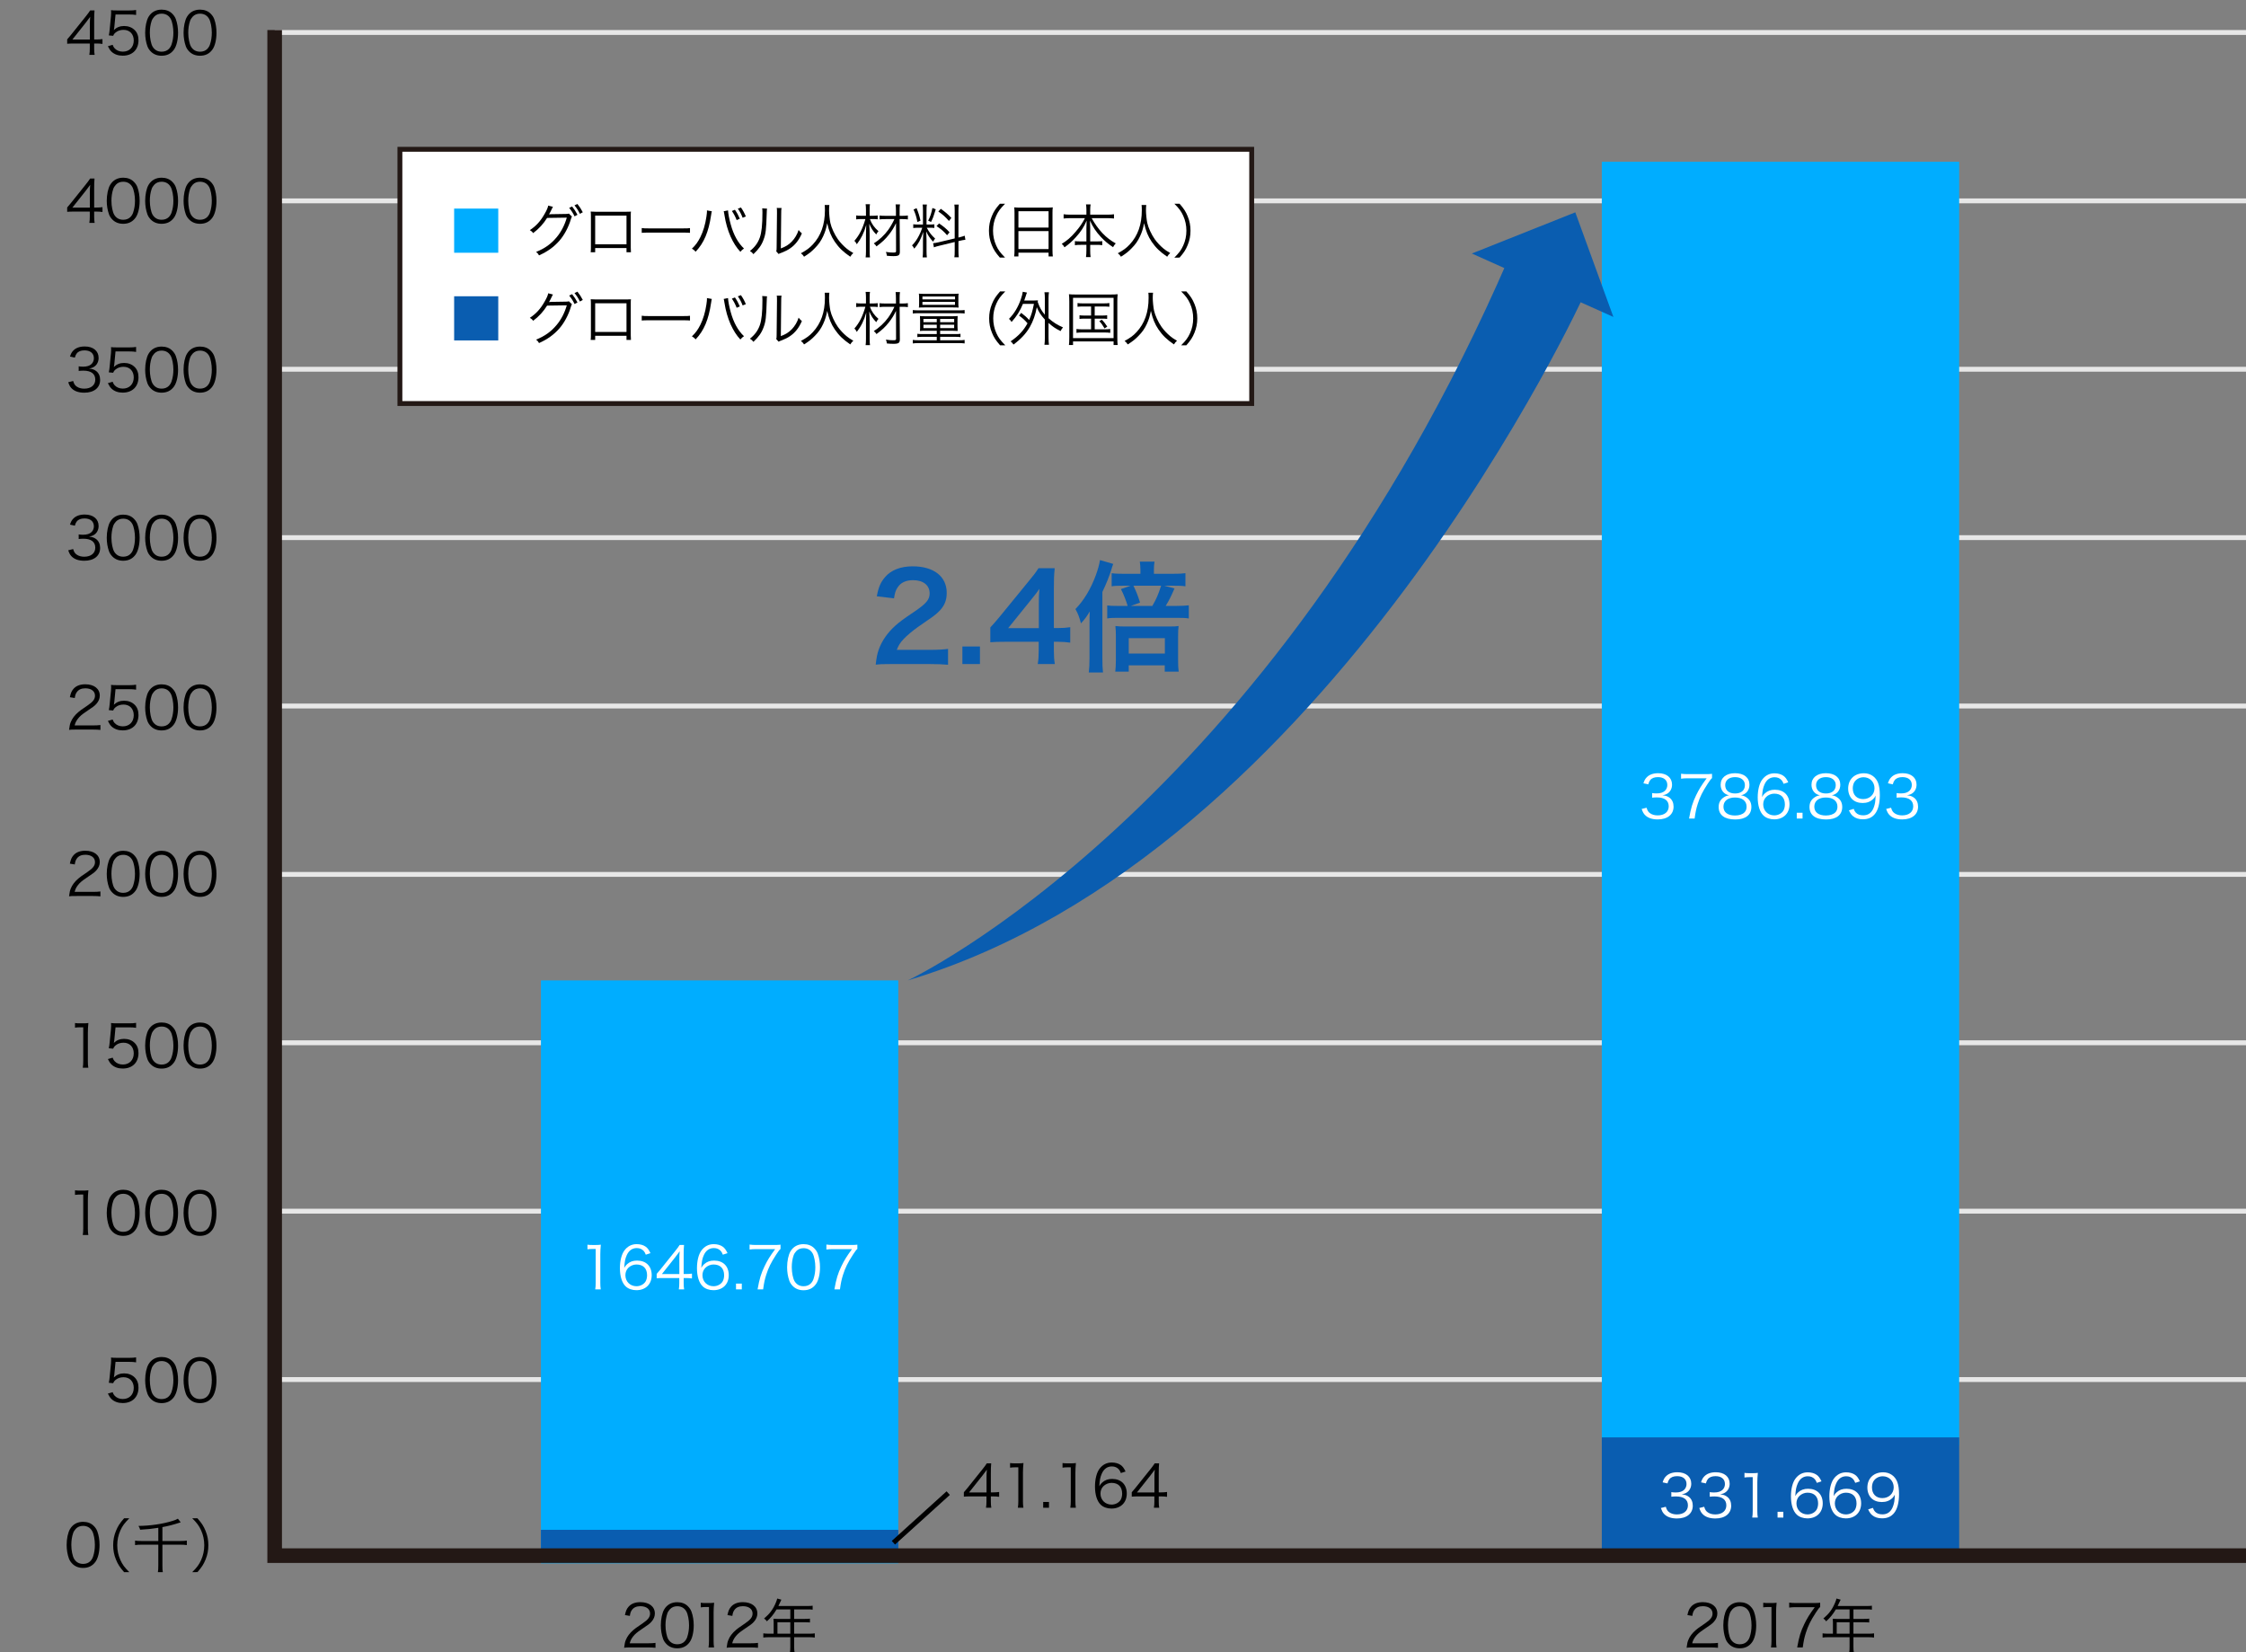 <?xml version="1.0" encoding="utf-8"?>
<!-- Generator: Adobe Illustrator 16.0.0, SVG Export Plug-In . SVG Version: 6.00 Build 0)  -->
<!DOCTYPE svg PUBLIC "-//W3C//DTD SVG 1.1//EN" "http://www.w3.org/Graphics/SVG/1.1/DTD/svg11.dtd">
<svg version="1.1" id="レイヤー_1" xmlns="http://www.w3.org/2000/svg" xmlns:xlink="http://www.w3.org/1999/xlink" x="0px"
	 y="0px" width="461.004px" height="339.124px" viewBox="0 0 461.004 339.124" enable-background="new 0 0 461.004 339.124"
	 xml:space="preserve">
<rect x="0" y="0" width="461.004" height="339.124" fill="#808080" stroke="none"/>
<line fill="none" stroke="#E7E7E7" stroke-miterlimit="10" x1="56.375" y1="6.667" x2="461.004" y2="6.667"/>
<line fill="none" stroke="#E7E7E7" stroke-miterlimit="10" x1="56.375" y1="41.232" x2="461.004" y2="41.232"/>
<line fill="none" stroke="#E7E7E7" stroke-miterlimit="10" x1="56.375" y1="75.797" x2="461.004" y2="75.797"/>
<line fill="none" stroke="#E7E7E7" stroke-miterlimit="10" x1="56.375" y1="110.361" x2="461.004" y2="110.361"/>
<line fill="none" stroke="#E7E7E7" stroke-miterlimit="10" x1="56.375" y1="144.926" x2="461.004" y2="144.926"/>
<line fill="none" stroke="#E7E7E7" stroke-miterlimit="10" x1="56.375" y1="179.491" x2="461.004" y2="179.491"/>
<line fill="none" stroke="#E7E7E7" stroke-miterlimit="10" x1="56.375" y1="214.056" x2="461.004" y2="214.056"/>
<line fill="none" stroke="#E7E7E7" stroke-miterlimit="10" x1="56.375" y1="248.621" x2="461.004" y2="248.621"/>
<line fill="none" stroke="#E7E7E7" stroke-miterlimit="10" x1="56.375" y1="283.186" x2="461.004" y2="283.186"/>
<rect x="111.03" y="201.25" fill="#00ADFF" width="73.351" height="119.667"/>
<rect x="328.779" y="33.204" fill="#00ADFF" width="73.352" height="263.463"/>
<rect x="111.03" y="314.034" fill="#0A5DB0" width="73.351" height="5.3"/>
<rect x="328.779" y="295.06" fill="#0A5DB0" width="73.352" height="24.215"/>
<polyline fill="none" stroke="#231815" stroke-width="3" stroke-miterlimit="10" points="56.375,6.167 56.375,319.334 
	461.004,319.334 "/>
<g>
	<path d="M13.789,8.083c0.252-0.288,0.528-0.624,0.78-0.924l3.034-3.79c0.408-0.504,0.624-0.804,0.899-1.224h0.9
		c-0.06,0.708-0.072,1.08-0.072,2.027v3.934h0.456c0.503,0,0.815-0.024,1.247-0.084v0.995c-0.444-0.06-0.744-0.084-1.259-0.084
		H19.33v1.032c0,0.576,0.024,0.852,0.096,1.295h-1.091c0.072-0.42,0.096-0.756,0.096-1.295V8.935h-3.214
		c-0.671,0-1.031,0.012-1.427,0.048V8.083z M18.442,5.073c0-0.635,0.012-1.019,0.072-1.631c-0.252,0.36-0.552,0.755-0.899,1.199
		l-2.758,3.478h3.586V5.073z"/>
	<path d="M23.46,5.625c-0.024,0.216-0.024,0.216-0.096,0.54c0.575-0.552,1.271-0.828,2.099-0.828c0.875,0,1.619,0.288,2.159,0.815
		c0.54,0.516,0.804,1.223,0.804,2.111c0,1.931-1.259,3.167-3.238,3.167c-0.936,0-1.715-0.276-2.291-0.816
		c-0.3-0.3-0.468-0.552-0.756-1.127l0.983-0.288c0.12,0.336,0.204,0.492,0.384,0.696c0.408,0.456,1.008,0.708,1.703,0.708
		c1.343,0,2.243-0.912,2.243-2.291c0-1.319-0.828-2.183-2.099-2.183c-0.612,0-1.14,0.168-1.571,0.503
		c-0.288,0.228-0.419,0.396-0.552,0.72l-0.899-0.084c0.096-0.468,0.132-0.719,0.18-1.235l0.264-2.71
		c0.024-0.348,0.036-0.492,0.036-0.719c0-0.168,0-0.216-0.024-0.516c0.372,0.048,0.564,0.06,1.271,0.06h2.471
		c0.647,0,0.923-0.024,1.403-0.096V3.07c-0.456-0.072-0.84-0.096-1.403-0.096h-2.818L23.46,5.625z"/>
	<path d="M30.972,10.59c-0.324-0.324-0.576-0.695-0.72-1.104c-0.3-0.839-0.456-1.787-0.456-2.771c0-1.271,0.276-2.566,0.696-3.262
		c0.576-0.971,1.499-1.475,2.687-1.475c0.888,0,1.655,0.288,2.195,0.852c0.336,0.336,0.576,0.708,0.72,1.104
		c0.3,0.828,0.456,1.787,0.456,2.782c0,1.451-0.312,2.735-0.839,3.466c-0.6,0.839-1.439,1.259-2.542,1.259
		C32.279,11.441,31.536,11.154,30.972,10.59z M31.667,3.418c-0.252,0.276-0.444,0.576-0.54,0.875
		c-0.252,0.731-0.372,1.547-0.372,2.422c0,1.116,0.24,2.291,0.564,2.854c0.42,0.696,1.043,1.043,1.859,1.043
		c0.6,0,1.115-0.192,1.475-0.563c0.264-0.276,0.456-0.588,0.564-0.936c0.252-0.744,0.372-1.535,0.372-2.423
		c0-1.043-0.228-2.23-0.54-2.794c-0.396-0.72-1.043-1.091-1.883-1.091C32.543,2.806,32.051,3.01,31.667,3.418z"/>
	<path d="M38.856,10.59c-0.324-0.324-0.576-0.695-0.72-1.104c-0.3-0.839-0.456-1.787-0.456-2.771c0-1.271,0.276-2.566,0.696-3.262
		c0.576-0.971,1.499-1.475,2.687-1.475c0.888,0,1.655,0.288,2.195,0.852c0.336,0.336,0.576,0.708,0.72,1.104
		c0.3,0.828,0.456,1.787,0.456,2.782c0,1.451-0.312,2.735-0.839,3.466c-0.6,0.839-1.439,1.259-2.542,1.259
		C40.163,11.441,39.419,11.154,38.856,10.59z M39.551,3.418c-0.252,0.276-0.444,0.576-0.54,0.875
		C38.76,5.025,38.64,5.84,38.64,6.716c0,1.116,0.24,2.291,0.564,2.854c0.42,0.696,1.043,1.043,1.859,1.043
		c0.6,0,1.115-0.192,1.475-0.563c0.264-0.276,0.456-0.588,0.564-0.936c0.252-0.744,0.372-1.535,0.372-2.423
		c0-1.043-0.228-2.23-0.54-2.794c-0.396-0.72-1.043-1.091-1.883-1.091C40.427,2.806,39.935,3.01,39.551,3.418z"/>
</g>
<g>
	<path d="M13.789,42.583c0.252-0.288,0.528-0.624,0.78-0.924l3.034-3.79c0.408-0.504,0.624-0.804,0.899-1.224h0.9
		c-0.06,0.708-0.072,1.08-0.072,2.027v3.934h0.456c0.503,0,0.815-0.024,1.247-0.084v0.995c-0.444-0.06-0.744-0.084-1.259-0.084
		H19.33v1.032c0,0.576,0.024,0.852,0.096,1.295h-1.091c0.072-0.42,0.096-0.756,0.096-1.295v-1.032h-3.214
		c-0.671,0-1.031,0.012-1.427,0.048V42.583z M18.442,39.573c0-0.635,0.012-1.019,0.072-1.631c-0.252,0.36-0.552,0.755-0.899,1.199
		l-2.758,3.478h3.586V39.573z"/>
	<path d="M23.088,45.09c-0.324-0.324-0.576-0.695-0.72-1.104c-0.3-0.839-0.456-1.787-0.456-2.771c0-1.271,0.276-2.566,0.696-3.262
		c0.576-0.971,1.499-1.475,2.687-1.475c0.888,0,1.655,0.288,2.195,0.852c0.336,0.336,0.576,0.708,0.72,1.104
		c0.3,0.828,0.456,1.787,0.456,2.782c0,1.451-0.312,2.735-0.839,3.466c-0.6,0.839-1.439,1.259-2.542,1.259
		C24.396,45.941,23.652,45.654,23.088,45.09z M23.784,37.918c-0.252,0.276-0.444,0.576-0.54,0.875
		c-0.252,0.731-0.372,1.547-0.372,2.422c0,1.116,0.24,2.291,0.564,2.854c0.42,0.696,1.043,1.043,1.859,1.043
		c0.6,0,1.115-0.192,1.475-0.563c0.264-0.276,0.456-0.588,0.564-0.936c0.252-0.744,0.372-1.535,0.372-2.423
		c0-1.043-0.228-2.23-0.54-2.794c-0.396-0.72-1.043-1.091-1.883-1.091C24.659,37.306,24.167,37.51,23.784,37.918z"/>
	<path d="M30.972,45.09c-0.324-0.324-0.576-0.695-0.72-1.104c-0.3-0.839-0.456-1.787-0.456-2.771c0-1.271,0.276-2.566,0.696-3.262
		c0.576-0.971,1.499-1.475,2.687-1.475c0.888,0,1.655,0.288,2.195,0.852c0.336,0.336,0.576,0.708,0.72,1.104
		c0.3,0.828,0.456,1.787,0.456,2.782c0,1.451-0.312,2.735-0.839,3.466c-0.6,0.839-1.439,1.259-2.542,1.259
		C32.279,45.941,31.536,45.654,30.972,45.09z M31.667,37.918c-0.252,0.276-0.444,0.576-0.54,0.875
		c-0.252,0.731-0.372,1.547-0.372,2.422c0,1.116,0.24,2.291,0.564,2.854c0.42,0.696,1.043,1.043,1.859,1.043
		c0.6,0,1.115-0.192,1.475-0.563c0.264-0.276,0.456-0.588,0.564-0.936c0.252-0.744,0.372-1.535,0.372-2.423
		c0-1.043-0.228-2.23-0.54-2.794c-0.396-0.72-1.043-1.091-1.883-1.091C32.543,37.306,32.051,37.51,31.667,37.918z"/>
	<path d="M38.856,45.09c-0.324-0.324-0.576-0.695-0.72-1.104c-0.3-0.839-0.456-1.787-0.456-2.771c0-1.271,0.276-2.566,0.696-3.262
		c0.576-0.971,1.499-1.475,2.687-1.475c0.888,0,1.655,0.288,2.195,0.852c0.336,0.336,0.576,0.708,0.72,1.104
		c0.3,0.828,0.456,1.787,0.456,2.782c0,1.451-0.312,2.735-0.839,3.466c-0.6,0.839-1.439,1.259-2.542,1.259
		C40.163,45.941,39.419,45.654,38.856,45.09z M39.551,37.918c-0.252,0.276-0.444,0.576-0.54,0.875
		c-0.252,0.731-0.372,1.547-0.372,2.422c0,1.116,0.24,2.291,0.564,2.854c0.42,0.696,1.043,1.043,1.859,1.043
		c0.6,0,1.115-0.192,1.475-0.563c0.264-0.276,0.456-0.588,0.564-0.936c0.252-0.744,0.372-1.535,0.372-2.423
		c0-1.043-0.228-2.23-0.54-2.794c-0.396-0.72-1.043-1.091-1.883-1.091C40.427,37.306,39.935,37.51,39.551,37.918z"/>
</g>
<g>
	<path d="M15.012,78.209c0.192,0.624,0.359,0.875,0.731,1.139c0.408,0.288,0.936,0.432,1.547,0.432c1.392,0,2.267-0.719,2.267-1.859
		c0-1.188-0.852-1.835-2.447-1.835c-0.336,0-0.636,0.024-0.959,0.06v-0.948c0.276,0.048,0.563,0.072,0.888,0.072
		c0.792,0,1.379-0.18,1.751-0.552c0.3-0.288,0.479-0.731,0.479-1.164c0-1.031-0.72-1.631-1.931-1.631
		c-0.732,0-1.259,0.204-1.595,0.636c-0.168,0.216-0.252,0.408-0.384,0.852l-0.996-0.216c0.204-0.611,0.348-0.887,0.648-1.199
		c0.527-0.576,1.343-0.875,2.386-0.875c1.739,0,2.843,0.912,2.843,2.351c0,0.732-0.312,1.379-0.84,1.751
		c-0.312,0.228-0.576,0.324-1.127,0.432c0.695,0.072,1.067,0.204,1.475,0.516c0.528,0.408,0.803,1.043,0.803,1.811
		c0,1.619-1.247,2.626-3.25,2.626c-1.211,0-2.111-0.336-2.687-0.983c-0.252-0.288-0.396-0.552-0.612-1.164L15.012,78.209z"/>
	<path d="M23.459,74.791c-0.024,0.216-0.024,0.216-0.096,0.54c0.576-0.552,1.271-0.828,2.099-0.828c0.875,0,1.619,0.288,2.159,0.815
		c0.54,0.516,0.804,1.223,0.804,2.111c0,1.931-1.259,3.167-3.238,3.167c-0.936,0-1.715-0.276-2.291-0.816
		c-0.3-0.3-0.468-0.552-0.756-1.127l0.983-0.288c0.12,0.336,0.204,0.492,0.384,0.696c0.408,0.456,1.007,0.708,1.703,0.708
		c1.343,0,2.243-0.912,2.243-2.291c0-1.319-0.827-2.183-2.099-2.183c-0.612,0-1.14,0.168-1.571,0.503
		c-0.288,0.228-0.42,0.396-0.552,0.72l-0.899-0.084c0.096-0.468,0.132-0.719,0.18-1.235l0.264-2.71
		c0.024-0.348,0.036-0.492,0.036-0.719c0-0.168,0-0.216-0.024-0.516c0.372,0.048,0.563,0.06,1.271,0.06h2.471
		c0.647,0,0.923-0.024,1.403-0.096v1.019c-0.456-0.072-0.84-0.096-1.403-0.096h-2.818L23.459,74.791z"/>
	<path d="M30.972,79.756c-0.324-0.324-0.576-0.695-0.72-1.104c-0.3-0.839-0.456-1.787-0.456-2.771c0-1.271,0.276-2.566,0.696-3.262
		c0.576-0.971,1.499-1.475,2.687-1.475c0.888,0,1.655,0.288,2.195,0.852c0.336,0.336,0.576,0.708,0.72,1.104
		c0.3,0.828,0.456,1.787,0.456,2.782c0,1.451-0.312,2.735-0.839,3.466c-0.6,0.839-1.439,1.259-2.543,1.259
		C32.279,80.607,31.535,80.32,30.972,79.756z M31.667,72.584c-0.252,0.276-0.444,0.576-0.54,0.875
		c-0.252,0.731-0.372,1.547-0.372,2.422c0,1.116,0.24,2.291,0.564,2.854c0.42,0.696,1.043,1.043,1.859,1.043
		c0.6,0,1.115-0.192,1.475-0.563c0.264-0.276,0.456-0.588,0.564-0.936c0.251-0.744,0.372-1.535,0.372-2.423
		c0-1.043-0.228-2.23-0.54-2.794c-0.396-0.72-1.043-1.091-1.883-1.091C32.542,71.972,32.051,72.176,31.667,72.584z"/>
	<path d="M38.855,79.756c-0.324-0.324-0.576-0.695-0.72-1.104c-0.3-0.839-0.456-1.787-0.456-2.771c0-1.271,0.276-2.566,0.696-3.262
		c0.576-0.971,1.499-1.475,2.687-1.475c0.888,0,1.655,0.288,2.195,0.852c0.336,0.336,0.576,0.708,0.72,1.104
		c0.3,0.828,0.456,1.787,0.456,2.782c0,1.451-0.312,2.735-0.839,3.466c-0.6,0.839-1.439,1.259-2.543,1.259
		C40.163,80.607,39.419,80.32,38.855,79.756z M39.551,72.584c-0.252,0.276-0.444,0.576-0.54,0.875
		c-0.252,0.731-0.372,1.547-0.372,2.422c0,1.116,0.24,2.291,0.564,2.854c0.42,0.696,1.043,1.043,1.859,1.043
		c0.6,0,1.115-0.192,1.475-0.563c0.264-0.276,0.456-0.588,0.564-0.936c0.251-0.744,0.372-1.535,0.372-2.423
		c0-1.043-0.228-2.23-0.54-2.794c-0.396-0.72-1.043-1.091-1.883-1.091C40.426,71.972,39.935,72.176,39.551,72.584z"/>
</g>
<g>
	<path d="M15.012,112.709c0.192,0.624,0.359,0.875,0.731,1.139c0.408,0.288,0.936,0.432,1.547,0.432
		c1.392,0,2.267-0.719,2.267-1.859c0-1.188-0.852-1.835-2.447-1.835c-0.336,0-0.636,0.024-0.959,0.06v-0.948
		c0.276,0.048,0.563,0.072,0.888,0.072c0.792,0,1.379-0.18,1.751-0.552c0.3-0.288,0.479-0.731,0.479-1.164
		c0-1.031-0.72-1.631-1.931-1.631c-0.732,0-1.259,0.204-1.595,0.636c-0.168,0.216-0.252,0.408-0.384,0.852l-0.996-0.216
		c0.204-0.611,0.348-0.887,0.648-1.199c0.527-0.576,1.343-0.875,2.386-0.875c1.739,0,2.843,0.912,2.843,2.351
		c0,0.732-0.312,1.379-0.84,1.751c-0.312,0.228-0.576,0.324-1.127,0.432c0.695,0.072,1.067,0.204,1.475,0.516
		c0.528,0.408,0.803,1.043,0.803,1.811c0,1.619-1.247,2.626-3.25,2.626c-1.211,0-2.111-0.336-2.687-0.983
		c-0.252-0.288-0.396-0.552-0.612-1.164L15.012,112.709z"/>
	<path d="M23.088,114.256c-0.324-0.324-0.576-0.695-0.72-1.104c-0.3-0.839-0.456-1.787-0.456-2.771c0-1.271,0.276-2.566,0.696-3.262
		c0.576-0.971,1.499-1.475,2.687-1.475c0.888,0,1.655,0.288,2.195,0.852c0.336,0.336,0.576,0.708,0.72,1.104
		c0.3,0.828,0.456,1.787,0.456,2.782c0,1.451-0.312,2.735-0.839,3.466c-0.6,0.839-1.439,1.259-2.543,1.259
		C24.395,115.108,23.651,114.82,23.088,114.256z M23.783,107.084c-0.252,0.276-0.444,0.576-0.54,0.875
		c-0.252,0.731-0.372,1.547-0.372,2.422c0,1.116,0.24,2.291,0.564,2.854c0.42,0.696,1.043,1.043,1.859,1.043
		c0.6,0,1.115-0.192,1.475-0.563c0.264-0.276,0.456-0.588,0.564-0.936c0.251-0.744,0.372-1.535,0.372-2.423
		c0-1.043-0.228-2.23-0.54-2.794c-0.396-0.72-1.043-1.091-1.883-1.091C24.659,106.473,24.167,106.677,23.783,107.084z"/>
	<path d="M30.972,114.256c-0.324-0.324-0.576-0.695-0.72-1.104c-0.3-0.839-0.456-1.787-0.456-2.771c0-1.271,0.276-2.566,0.696-3.262
		c0.576-0.971,1.499-1.475,2.687-1.475c0.888,0,1.655,0.288,2.195,0.852c0.336,0.336,0.576,0.708,0.72,1.104
		c0.3,0.828,0.456,1.787,0.456,2.782c0,1.451-0.312,2.735-0.839,3.466c-0.6,0.839-1.439,1.259-2.543,1.259
		C32.279,115.108,31.535,114.82,30.972,114.256z M31.667,107.084c-0.252,0.276-0.444,0.576-0.54,0.875
		c-0.252,0.731-0.372,1.547-0.372,2.422c0,1.116,0.24,2.291,0.564,2.854c0.42,0.696,1.043,1.043,1.859,1.043
		c0.6,0,1.115-0.192,1.475-0.563c0.264-0.276,0.456-0.588,0.564-0.936c0.251-0.744,0.372-1.535,0.372-2.423
		c0-1.043-0.228-2.23-0.54-2.794c-0.396-0.72-1.043-1.091-1.883-1.091C32.542,106.473,32.051,106.677,31.667,107.084z"/>
	<path d="M38.855,114.256c-0.324-0.324-0.576-0.695-0.72-1.104c-0.3-0.839-0.456-1.787-0.456-2.771c0-1.271,0.276-2.566,0.696-3.262
		c0.576-0.971,1.499-1.475,2.687-1.475c0.888,0,1.655,0.288,2.195,0.852c0.336,0.336,0.576,0.708,0.72,1.104
		c0.3,0.828,0.456,1.787,0.456,2.782c0,1.451-0.312,2.735-0.839,3.466c-0.6,0.839-1.439,1.259-2.543,1.259
		C40.163,115.108,39.419,114.82,38.855,114.256z M39.551,107.084c-0.252,0.276-0.444,0.576-0.54,0.875
		c-0.252,0.731-0.372,1.547-0.372,2.422c0,1.116,0.24,2.291,0.564,2.854c0.42,0.696,1.043,1.043,1.859,1.043
		c0.6,0,1.115-0.192,1.475-0.563c0.264-0.276,0.456-0.588,0.564-0.936c0.251-0.744,0.372-1.535,0.372-2.423
		c0-1.043-0.228-2.23-0.54-2.794c-0.396-0.72-1.043-1.091-1.883-1.091C40.426,106.473,39.935,106.677,39.551,107.084z"/>
</g>
<g>
	<path fill="#FFFFFF" d="M120.579,255.503c0.312,0.048,0.54,0.06,0.995,0.06h0.756c0.408,0,0.6-0.012,0.995-0.06
		c-0.072,0.731-0.108,1.343-0.108,1.991v5.828c0,0.564,0.024,0.912,0.096,1.355h-1.14c0.072-0.42,0.096-0.803,0.096-1.355v-6.943
		h-0.647c-0.384,0-0.696,0.023-1.043,0.072V255.503z"/>
	<path fill="#FFFFFF" d="M132.552,257.555c-0.156-0.385-0.24-0.553-0.419-0.756c-0.36-0.396-0.828-0.6-1.427-0.6
		c-0.936,0-1.643,0.504-2.075,1.486c-0.312,0.72-0.419,1.271-0.503,2.579c0.216-0.372,0.336-0.54,0.6-0.768
		c0.563-0.504,1.199-0.731,2.027-0.731c1.859,0,3.01,1.15,3.01,2.998c0,1.859-1.247,3.082-3.142,3.082
		c-0.852,0-1.655-0.275-2.171-0.756c-0.78-0.719-1.211-2.062-1.211-3.766c0-1.499,0.336-2.842,0.912-3.621
		c0.636-0.864,1.487-1.309,2.531-1.309c0.719,0,1.367,0.181,1.823,0.504c0.42,0.301,0.66,0.624,1.007,1.344L132.552,257.555z
		 M130.621,259.568c-0.6,0-1.235,0.264-1.655,0.684c-0.396,0.396-0.6,0.924-0.6,1.523c0,1.295,0.972,2.255,2.267,2.255
		c0.78,0,1.5-0.372,1.871-0.972c0.192-0.312,0.312-0.803,0.312-1.271C132.816,260.373,132.024,259.568,130.621,259.568z"/>
	<path fill="#FFFFFF" d="M134.787,261.5c0.252-0.288,0.528-0.624,0.78-0.924l3.034-3.789c0.408-0.504,0.624-0.805,0.899-1.225h0.9
		c-0.06,0.708-0.072,1.08-0.072,2.027v3.934h0.456c0.503,0,0.815-0.023,1.247-0.084v0.996c-0.444-0.061-0.744-0.084-1.259-0.084
		h-0.444v1.031c0,0.576,0.024,0.852,0.096,1.295h-1.091c0.072-0.42,0.096-0.756,0.096-1.295v-1.031h-3.214
		c-0.671,0-1.031,0.012-1.427,0.048V261.5z M139.44,258.489c0-0.636,0.012-1.019,0.072-1.631c-0.252,0.36-0.552,0.755-0.899,1.199
		l-2.758,3.478h3.586V258.489z"/>
	<path fill="#FFFFFF" d="M148.368,257.555c-0.156-0.385-0.24-0.553-0.419-0.756c-0.36-0.396-0.828-0.6-1.427-0.6
		c-0.936,0-1.643,0.504-2.075,1.486c-0.312,0.72-0.419,1.271-0.503,2.579c0.216-0.372,0.336-0.54,0.6-0.768
		c0.563-0.504,1.199-0.731,2.027-0.731c1.859,0,3.01,1.15,3.01,2.998c0,1.859-1.247,3.082-3.142,3.082
		c-0.852,0-1.655-0.275-2.171-0.756c-0.78-0.719-1.211-2.062-1.211-3.766c0-1.499,0.336-2.842,0.912-3.621
		c0.636-0.864,1.487-1.309,2.531-1.309c0.719,0,1.367,0.181,1.823,0.504c0.42,0.301,0.66,0.624,1.007,1.344L148.368,257.555z
		 M146.437,259.568c-0.6,0-1.235,0.264-1.655,0.684c-0.396,0.396-0.6,0.924-0.6,1.523c0,1.295,0.972,2.255,2.267,2.255
		c0.78,0,1.5-0.372,1.871-0.972c0.192-0.312,0.312-0.803,0.312-1.271C148.632,260.373,147.84,259.568,146.437,259.568z"/>
	<path fill="#FFFFFF" d="M152.258,263.49v1.188h-1.188v-1.188H152.258z"/>
	<path fill="#FFFFFF" d="M160.211,256.379c-0.216,0.168-0.42,0.432-0.888,1.15c-1.079,1.668-1.583,2.688-2.051,4.15
		c-0.312,0.996-0.444,1.607-0.636,2.998h-1.139c0.384-2.17,0.708-3.25,1.451-4.785c0.576-1.199,1.091-2.027,2.159-3.479h-3.898
		c-0.563,0-0.899,0.024-1.355,0.084v-1.02c0.468,0.061,0.792,0.084,1.367,0.084h3.598c0.708,0,0.971-0.012,1.391-0.06V256.379z"/>
	<path fill="#FFFFFF" d="M162.734,264.006c-0.324-0.323-0.576-0.695-0.72-1.104c-0.3-0.839-0.456-1.786-0.456-2.77
		c0-1.271,0.276-2.566,0.696-3.263c0.576-0.972,1.499-1.476,2.687-1.476c0.888,0,1.655,0.289,2.195,0.852
		c0.336,0.336,0.576,0.708,0.72,1.104c0.3,0.828,0.456,1.787,0.456,2.783c0,1.451-0.312,2.734-0.839,3.466
		c-0.6,0.839-1.439,1.259-2.542,1.259C164.041,264.857,163.297,264.57,162.734,264.006z M163.429,256.834
		c-0.252,0.276-0.444,0.576-0.54,0.876c-0.252,0.731-0.372,1.547-0.372,2.423c0,1.115,0.24,2.291,0.564,2.854
		c0.42,0.696,1.043,1.044,1.859,1.044c0.6,0,1.115-0.192,1.475-0.563c0.264-0.275,0.456-0.588,0.564-0.936
		c0.252-0.744,0.372-1.535,0.372-2.423c0-1.044-0.228-2.23-0.54-2.794c-0.396-0.721-1.043-1.092-1.883-1.092
		C164.305,256.223,163.813,256.427,163.429,256.834z"/>
	<path fill="#FFFFFF" d="M175.979,256.379c-0.216,0.168-0.42,0.432-0.888,1.15c-1.079,1.668-1.583,2.688-2.051,4.15
		c-0.312,0.996-0.444,1.607-0.636,2.998h-1.139c0.384-2.17,0.708-3.25,1.451-4.785c0.576-1.199,1.091-2.027,2.159-3.479h-3.898
		c-0.563,0-0.899,0.024-1.355,0.084v-1.02c0.468,0.061,0.792,0.084,1.367,0.084h3.598c0.708,0,0.971-0.012,1.391-0.06V256.379z"/>
</g>
<g>
	<path fill="#FFFFFF" d="M337.969,165.807c0.191,0.624,0.359,0.875,0.731,1.139c0.407,0.288,0.936,0.432,1.547,0.432
		c1.392,0,2.267-0.719,2.267-1.859c0-1.188-0.852-1.835-2.446-1.835c-0.336,0-0.636,0.024-0.96,0.06v-0.948
		c0.276,0.048,0.564,0.072,0.889,0.072c0.791,0,1.379-0.18,1.75-0.552c0.301-0.288,0.48-0.731,0.48-1.164
		c0-1.031-0.72-1.631-1.932-1.631c-0.731,0-1.259,0.204-1.595,0.636c-0.168,0.216-0.252,0.408-0.384,0.852l-0.996-0.216
		c0.205-0.611,0.349-0.887,0.648-1.199c0.527-0.576,1.344-0.875,2.387-0.875c1.738,0,2.842,0.912,2.842,2.351
		c0,0.732-0.312,1.379-0.84,1.751c-0.311,0.228-0.575,0.324-1.127,0.432c0.695,0.072,1.068,0.204,1.476,0.516
		c0.527,0.408,0.804,1.043,0.804,1.811c0,1.619-1.248,2.626-3.25,2.626c-1.212,0-2.111-0.336-2.688-0.983
		c-0.252-0.288-0.396-0.552-0.611-1.164L337.969,165.807z"/>
	<path fill="#FFFFFF" d="M351.405,159.726c-0.216,0.168-0.42,0.432-0.888,1.151c-1.079,1.667-1.583,2.687-2.051,4.15
		c-0.312,0.996-0.443,1.607-0.636,2.999h-1.14c0.385-2.171,0.708-3.25,1.451-4.786c0.576-1.199,1.092-2.027,2.159-3.478h-3.897
		c-0.564,0-0.9,0.024-1.355,0.084v-1.02c0.468,0.06,0.791,0.084,1.367,0.084h3.598c0.708,0,0.972-0.012,1.392-0.06V159.726z"/>
	<path fill="#FFFFFF" d="M358.582,163.768c0.6,0.444,0.898,1.08,0.898,1.883c0,1.643-1.199,2.567-3.31,2.567
		c-2.194,0-3.406-0.912-3.406-2.567c0-0.863,0.348-1.523,1.067-1.991c0.372-0.24,0.636-0.336,1.08-0.408
		c-1.057-0.192-1.74-1.043-1.74-2.159c0-1.451,1.141-2.375,2.951-2.375c1.835,0,2.962,0.899,2.962,2.375
		c0,1.116-0.671,1.955-1.739,2.159C357.85,163.324,358.186,163.468,358.582,163.768z M353.748,165.591
		c0,1.14,0.875,1.811,2.363,1.811c0.839,0,1.522-0.216,1.931-0.624c0.3-0.276,0.456-0.696,0.456-1.188
		c0-1.175-0.9-1.883-2.375-1.883C354.647,163.708,353.748,164.428,353.748,165.591z M354.107,161.166
		c0,1.067,0.768,1.715,2.027,1.715s2.016-0.647,2.016-1.715c0-1.007-0.793-1.643-2.027-1.643
		C354.899,159.522,354.107,160.17,354.107,161.166z"/>
	<path fill="#FFFFFF" d="M366.094,160.902c-0.156-0.384-0.24-0.552-0.42-0.756c-0.359-0.396-0.828-0.6-1.428-0.6
		c-0.936,0-1.643,0.504-2.074,1.487c-0.312,0.719-0.42,1.271-0.504,2.579c0.216-0.372,0.336-0.54,0.6-0.768
		c0.563-0.504,1.199-0.732,2.027-0.732c1.858,0,3.01,1.151,3.01,2.999c0,1.859-1.247,3.083-3.143,3.083
		c-0.852,0-1.654-0.276-2.17-0.756c-0.78-0.72-1.212-2.063-1.212-3.766c0-1.499,0.336-2.842,0.911-3.622
		c0.637-0.864,1.488-1.308,2.531-1.308c0.719,0,1.367,0.18,1.822,0.504c0.42,0.3,0.66,0.624,1.008,1.343L366.094,160.902z
		 M364.162,162.917c-0.6,0-1.234,0.264-1.654,0.684c-0.396,0.396-0.6,0.923-0.6,1.523c0,1.295,0.971,2.254,2.266,2.254
		c0.78,0,1.5-0.372,1.871-0.971c0.192-0.312,0.312-0.804,0.312-1.271C366.357,163.72,365.566,162.917,364.162,162.917z"/>
	<path fill="#FFFFFF" d="M369.983,166.838v1.188h-1.188v-1.188H369.983z"/>
	<path fill="#FFFFFF" d="M377.229,163.768c0.6,0.444,0.9,1.08,0.9,1.883c0,1.643-1.199,2.567-3.311,2.567
		c-2.195,0-3.406-0.912-3.406-2.567c0-0.863,0.348-1.523,1.067-1.991c0.372-0.24,0.636-0.336,1.079-0.408
		c-1.055-0.192-1.738-1.043-1.738-2.159c0-1.451,1.139-2.375,2.95-2.375c1.835,0,2.962,0.899,2.962,2.375
		c0,1.116-0.672,1.955-1.738,2.159C376.497,163.324,376.833,163.468,377.229,163.768z M372.396,165.591
		c0,1.14,0.876,1.811,2.362,1.811c0.84,0,1.523-0.216,1.932-0.624c0.3-0.276,0.455-0.696,0.455-1.188
		c0-1.175-0.898-1.883-2.374-1.883S372.396,164.428,372.396,165.591z M372.756,161.166c0,1.067,0.768,1.715,2.026,1.715
		s2.015-0.647,2.015-1.715c0-1.007-0.791-1.643-2.026-1.643C373.547,159.522,372.756,160.17,372.756,161.166z"/>
	<path fill="#FFFFFF" d="M380.483,166.035c0.144,0.396,0.239,0.564,0.432,0.768c0.336,0.372,0.852,0.564,1.511,0.564
		c0.863,0,1.488-0.348,1.932-1.104c0.228-0.384,0.42-0.972,0.516-1.535c0.048-0.3,0.084-0.792,0.107-1.403
		c-0.168,0.324-0.264,0.444-0.479,0.672c-0.612,0.576-1.283,0.839-2.183,0.839c-0.888,0-1.643-0.276-2.159-0.792
		c-0.516-0.516-0.815-1.307-0.815-2.159c0-1.907,1.283-3.154,3.25-3.154c1.344,0,2.447,0.768,2.902,2.015
		c0.24,0.648,0.348,1.463,0.348,2.495c0,1.667-0.348,3.022-0.995,3.826c-0.6,0.755-1.392,1.115-2.495,1.115
		c-0.826,0-1.498-0.216-2.014-0.647c-0.336-0.276-0.528-0.552-0.84-1.188L380.483,166.035z M384.753,161.813
		c0-1.295-0.96-2.267-2.243-2.267c-0.791,0-1.511,0.384-1.906,1.02c-0.192,0.312-0.312,0.792-0.312,1.259
		c0,1.355,0.828,2.207,2.135,2.207C383.758,164.032,384.753,163.084,384.753,161.813z"/>
	<path fill="#FFFFFF" d="M388.151,165.807c0.192,0.624,0.359,0.875,0.731,1.139c0.408,0.288,0.936,0.432,1.547,0.432
		c1.392,0,2.268-0.719,2.268-1.859c0-1.188-0.852-1.835-2.447-1.835c-0.336,0-0.636,0.024-0.959,0.06v-0.948
		c0.275,0.048,0.562,0.072,0.887,0.072c0.792,0,1.379-0.18,1.752-0.552c0.299-0.288,0.479-0.731,0.479-1.164
		c0-1.031-0.719-1.631-1.93-1.631c-0.732,0-1.26,0.204-1.596,0.636c-0.168,0.216-0.252,0.408-0.384,0.852l-0.995-0.216
		c0.203-0.611,0.348-0.887,0.647-1.199c0.527-0.576,1.343-0.875,2.387-0.875c1.739,0,2.843,0.912,2.843,2.351
		c0,0.732-0.312,1.379-0.84,1.751c-0.312,0.228-0.576,0.324-1.127,0.432c0.695,0.072,1.066,0.204,1.475,0.516
		c0.527,0.408,0.803,1.043,0.803,1.811c0,1.619-1.246,2.626-3.25,2.626c-1.211,0-2.11-0.336-2.686-0.983
		c-0.252-0.288-0.396-0.552-0.612-1.164L388.151,165.807z"/>
</g>
<g>
	<path fill="#0A5DB0" d="M182.932,136.312c-1.927,0-2.322,0.025-3.187,0.124c0.148-1.408,0.321-2.273,0.643-3.162
		c0.667-1.803,1.778-3.384,3.384-4.842c0.865-0.766,1.605-1.334,4.076-2.989c2.272-1.557,2.964-2.372,2.964-3.631
		c0-1.68-1.309-2.718-3.409-2.718c-1.433,0-2.52,0.494-3.137,1.458c-0.42,0.593-0.593,1.137-0.766,2.273l-3.533-0.42
		c0.346-1.877,0.791-2.891,1.705-3.953c1.235-1.433,3.187-2.199,5.657-2.199c4.323,0,6.991,2.075,6.991,5.459
		c0,1.63-0.543,2.816-1.754,3.953c-0.691,0.643-0.938,0.84-4.15,3.039c-1.087,0.766-2.322,1.804-2.939,2.471
		c-0.741,0.791-1.038,1.284-1.408,2.223h6.917c1.557,0,2.792-0.074,3.607-0.198v3.261c-1.161-0.099-2.149-0.148-3.73-0.148H182.932z
		"/>
	<path fill="#0A5DB0" d="M197.536,136.312v-3.607h3.606v3.607H197.536z"/>
	<path fill="#0A5DB0" d="M219.672,131.915c-0.914-0.124-1.433-0.148-2.47-0.173h-0.889v1.754c0,1.26,0.049,1.902,0.197,2.816h-3.508
		c0.148-0.865,0.198-1.63,0.198-2.866v-1.705h-6.843c-1.458,0-2.248,0.025-3.088,0.099v-3.039c0.84-0.914,1.112-1.235,1.977-2.273
		l5.854-7.164c1.087-1.31,1.482-1.828,2.051-2.718h3.335c-0.148,1.433-0.173,2.298-0.173,4.175v8.103h0.865
		c0.988,0,1.581-0.05,2.495-0.173V131.915z M213.225,123.837c0-1.161,0.024-1.952,0.123-2.964c-0.494,0.716-0.79,1.112-1.68,2.199
		l-4.743,5.879h6.3V123.837z"/>
	<path fill="#0A5DB0" d="M223.629,128.259c0-1.186,0-1.729,0.049-2.742c-0.642,1.087-1.013,1.581-1.803,2.445
		c-0.396-1.458-0.593-1.951-1.137-2.939c1.705-1.729,3.138-4.101,4.175-6.917c0.42-1.137,0.741-2.273,0.864-3.138l2.718,0.791
		c-0.148,0.396-0.223,0.618-0.396,1.21c-0.42,1.359-1.038,2.891-1.828,4.545v13.662c0,1.186,0.025,1.952,0.124,2.866h-2.915
		c0.099-0.84,0.148-1.63,0.148-2.94V128.259z M240.601,117.785c1.26,0,2.001-0.025,2.717-0.124v2.693
		c-0.642-0.099-1.136-0.124-2.495-0.124h-1.853l2.1,0.568c-0.79,1.804-1.037,2.297-1.803,3.582h2.224
		c1.062,0,1.853-0.049,2.52-0.124v2.693c-0.667-0.099-1.186-0.124-2.52-0.124h-12.105c-0.938,0-1.556,0.025-2.125,0.124v-2.668
		c0.469,0.074,1.013,0.099,2.05,0.099h2.149c-0.321-1.111-0.864-2.445-1.384-3.458l1.977-0.691h-1.408
		c-1.383,0-1.853,0.024-2.47,0.124v-2.693c0.692,0.099,1.334,0.124,2.667,0.124h3.236v-0.741c0-0.618-0.049-1.26-0.123-1.754h3.014
		c-0.099,0.618-0.123,1.112-0.123,1.729v0.766H240.601z M231.682,137.869h-2.766c0.074-0.667,0.124-1.359,0.124-2.421v-4.891
		c0-0.815-0.025-1.359-0.099-2.05c0.618,0.074,1.162,0.099,1.976,0.099h9.166c0.987,0,1.309-0.025,1.828-0.099
		c-0.074,0.617-0.1,1.087-0.1,2.125v4.94c0,1.038,0.025,1.606,0.124,2.298h-2.866v-1.285h-7.387V137.869z M231.682,134.163h7.412
		v-3.162h-7.412V134.163z M236.524,124.38c0.864-1.507,1.186-2.272,1.804-4.15h-5.683c0.692,1.482,0.79,1.729,1.358,3.458
		l-1.877,0.691H236.524z"/>
</g>
<g>
	<path fill="#FFFFFF" d="M341.91,309.301c0.192,0.624,0.359,0.876,0.732,1.14c0.407,0.288,0.936,0.432,1.547,0.432
		c1.391,0,2.267-0.72,2.267-1.858c0-1.188-0.852-1.836-2.446-1.836c-0.336,0-0.637,0.024-0.96,0.061v-0.947
		c0.276,0.048,0.563,0.072,0.888,0.072c0.791,0,1.379-0.181,1.751-0.553c0.3-0.287,0.479-0.73,0.479-1.163
		c0-1.031-0.72-1.631-1.931-1.631c-0.731,0-1.259,0.204-1.595,0.636c-0.168,0.216-0.252,0.408-0.385,0.852l-0.995-0.217
		c0.204-0.611,0.348-0.887,0.647-1.199c0.527-0.575,1.344-0.875,2.387-0.875c1.739,0,2.843,0.912,2.843,2.351
		c0,0.731-0.312,1.38-0.84,1.751c-0.312,0.229-0.575,0.324-1.127,0.432c0.695,0.072,1.067,0.204,1.476,0.516
		c0.527,0.408,0.803,1.044,0.803,1.812c0,1.619-1.247,2.626-3.25,2.626c-1.211,0-2.111-0.336-2.687-0.982
		c-0.252-0.289-0.396-0.553-0.612-1.164L341.91,309.301z"/>
	<path fill="#FFFFFF" d="M349.795,309.301c0.191,0.624,0.359,0.876,0.73,1.14c0.408,0.288,0.936,0.432,1.547,0.432
		c1.393,0,2.268-0.72,2.268-1.858c0-1.188-0.852-1.836-2.447-1.836c-0.336,0-0.635,0.024-0.959,0.061v-0.947
		c0.275,0.048,0.563,0.072,0.888,0.072c0.792,0,1.379-0.181,1.751-0.553c0.3-0.287,0.479-0.73,0.479-1.163
		c0-1.031-0.72-1.631-1.931-1.631c-0.732,0-1.26,0.204-1.596,0.636c-0.168,0.216-0.252,0.408-0.383,0.852l-0.996-0.217
		c0.204-0.611,0.348-0.887,0.648-1.199c0.527-0.575,1.343-0.875,2.386-0.875c1.739,0,2.843,0.912,2.843,2.351
		c0,0.731-0.312,1.38-0.84,1.751c-0.312,0.229-0.576,0.324-1.127,0.432c0.695,0.072,1.067,0.204,1.475,0.516
		c0.528,0.408,0.804,1.044,0.804,1.812c0,1.619-1.247,2.626-3.25,2.626c-1.212,0-2.11-0.336-2.687-0.982
		c-0.252-0.289-0.396-0.553-0.611-1.164L349.795,309.301z"/>
	<path fill="#FFFFFF" d="M358.062,302.345c0.311,0.048,0.539,0.06,0.994,0.06h0.756c0.408,0,0.6-0.012,0.996-0.06
		c-0.072,0.731-0.108,1.343-0.108,1.991v5.828c0,0.564,0.024,0.912,0.097,1.355h-1.141c0.072-0.42,0.097-0.803,0.097-1.355v-6.943
		h-0.647c-0.384,0-0.695,0.023-1.043,0.072V302.345z"/>
	<path fill="#FFFFFF" d="M366.041,310.332v1.188h-1.188v-1.188H366.041z"/>
	<path fill="#FFFFFF" d="M372.915,304.396c-0.155-0.385-0.239-0.553-0.419-0.756c-0.36-0.396-0.828-0.6-1.428-0.6
		c-0.936,0-1.643,0.504-2.075,1.486c-0.312,0.72-0.419,1.271-0.503,2.579c0.215-0.372,0.336-0.54,0.6-0.768
		c0.562-0.504,1.199-0.731,2.026-0.731c1.858,0,3.011,1.15,3.011,2.998c0,1.859-1.248,3.082-3.143,3.082
		c-0.852,0-1.655-0.275-2.171-0.756c-0.78-0.719-1.212-2.062-1.212-3.766c0-1.499,0.336-2.842,0.912-3.621
		c0.636-0.864,1.487-1.309,2.531-1.309c0.719,0,1.367,0.181,1.822,0.504c0.42,0.301,0.66,0.624,1.008,1.344L372.915,304.396z
		 M370.984,306.41c-0.6,0-1.235,0.264-1.655,0.684c-0.396,0.396-0.6,0.924-0.6,1.523c0,1.295,0.972,2.255,2.267,2.255
		c0.779,0,1.5-0.372,1.871-0.972c0.191-0.312,0.312-0.803,0.312-1.271C373.18,307.215,372.388,306.41,370.984,306.41z"/>
	<path fill="#FFFFFF" d="M380.799,304.396c-0.156-0.385-0.24-0.553-0.42-0.756c-0.359-0.396-0.827-0.6-1.427-0.6
		c-0.936,0-1.644,0.504-2.075,1.486c-0.312,0.72-0.42,1.271-0.504,2.579c0.217-0.372,0.336-0.54,0.6-0.768
		c0.564-0.504,1.199-0.731,2.027-0.731c1.859,0,3.01,1.15,3.01,2.998c0,1.859-1.246,3.082-3.142,3.082
		c-0.852,0-1.655-0.275-2.171-0.756c-0.779-0.719-1.211-2.062-1.211-3.766c0-1.499,0.336-2.842,0.911-3.621
		c0.636-0.864,1.487-1.309,2.53-1.309c0.72,0,1.367,0.181,1.823,0.504c0.42,0.301,0.659,0.624,1.007,1.344L380.799,304.396z
		 M378.868,306.41c-0.6,0-1.235,0.264-1.655,0.684c-0.396,0.396-0.6,0.924-0.6,1.523c0,1.295,0.972,2.255,2.267,2.255
		c0.78,0,1.499-0.372,1.871-0.972c0.192-0.312,0.312-0.803,0.312-1.271C381.062,307.215,380.271,306.41,378.868,306.41z"/>
	<path fill="#FFFFFF" d="M384.426,309.529c0.143,0.396,0.239,0.563,0.432,0.768c0.336,0.371,0.852,0.563,1.511,0.563
		c0.863,0,1.487-0.349,1.931-1.104c0.229-0.384,0.42-0.972,0.516-1.535c0.049-0.3,0.084-0.792,0.108-1.403
		c-0.168,0.324-0.265,0.443-0.479,0.672c-0.612,0.576-1.283,0.84-2.184,0.84c-0.887,0-1.643-0.276-2.158-0.792
		s-0.816-1.308-0.816-2.159c0-1.906,1.283-3.154,3.251-3.154c1.343,0,2.446,0.768,2.902,2.016c0.239,0.647,0.348,1.463,0.348,2.494
		c0,1.667-0.348,3.022-0.995,3.826c-0.6,0.756-1.392,1.115-2.495,1.115c-0.827,0-1.499-0.216-2.015-0.647
		c-0.336-0.276-0.527-0.552-0.84-1.188L384.426,309.529z M388.695,305.307c0-1.295-0.96-2.266-2.243-2.266
		c-0.792,0-1.511,0.383-1.907,1.02c-0.191,0.311-0.312,0.791-0.312,1.259c0,1.354,0.827,2.206,2.135,2.206
		C387.699,307.525,388.695,306.578,388.695,305.307z"/>
</g>
<g>
	<path d="M197.836,306.325c0.252-0.288,0.528-0.624,0.78-0.924l3.034-3.79c0.408-0.504,0.624-0.803,0.899-1.223h0.9
		c-0.06,0.707-0.072,1.079-0.072,2.026v3.935h0.456c0.503,0,0.815-0.024,1.247-0.084v0.994c-0.444-0.059-0.744-0.084-1.259-0.084
		h-0.444v1.032c0,0.575,0.024,0.852,0.096,1.296h-1.091c0.072-0.42,0.096-0.756,0.096-1.296v-1.032h-3.214
		c-0.671,0-1.031,0.013-1.427,0.049V306.325z M202.49,303.314c0-0.635,0.012-1.02,0.072-1.631c-0.252,0.359-0.552,0.756-0.899,1.199
		l-2.758,3.479h3.586V303.314z"/>
	<path d="M207.328,300.328c0.312,0.049,0.54,0.061,0.995,0.061h0.756c0.408,0,0.6-0.012,0.995-0.061
		c-0.072,0.732-0.108,1.344-0.108,1.991v5.829c0,0.562,0.024,0.911,0.096,1.355h-1.14c0.072-0.42,0.096-0.805,0.096-1.355v-6.945
		h-0.648c-0.384,0-0.695,0.025-1.043,0.072V300.328z"/>
	<path d="M215.308,308.316v1.188h-1.188v-1.188H215.308z"/>
	<path d="M218.092,300.328c0.312,0.049,0.54,0.061,0.995,0.061h0.756c0.408,0,0.6-0.012,0.995-0.061
		c-0.072,0.732-0.108,1.344-0.108,1.991v5.829c0,0.562,0.024,0.911,0.096,1.355h-1.14c0.072-0.42,0.096-0.805,0.096-1.355v-6.945
		h-0.648c-0.384,0-0.695,0.025-1.043,0.072V300.328z"/>
	<path d="M230.064,302.379c-0.155-0.383-0.239-0.551-0.419-0.756c-0.36-0.395-0.828-0.6-1.427-0.6c-0.936,0-1.643,0.504-2.075,1.488
		c-0.312,0.719-0.419,1.271-0.503,2.578c0.216-0.372,0.336-0.54,0.6-0.768c0.563-0.504,1.199-0.732,2.027-0.732
		c1.859,0,3.01,1.152,3.01,2.999c0,1.858-1.247,3.083-3.142,3.083c-0.852,0-1.655-0.276-2.171-0.756
		c-0.78-0.721-1.211-2.063-1.211-3.767c0-1.499,0.336-2.843,0.912-3.622c0.636-0.863,1.487-1.307,2.531-1.307
		c0.719,0,1.367,0.18,1.823,0.504c0.42,0.299,0.659,0.623,1.007,1.343L230.064,302.379z M228.134,304.395
		c-0.6,0-1.235,0.264-1.655,0.684c-0.396,0.396-0.6,0.923-0.6,1.523c0,1.295,0.972,2.254,2.267,2.254c0.78,0,1.5-0.371,1.872-0.971
		c0.191-0.312,0.312-0.805,0.312-1.271C230.329,305.197,229.538,304.395,228.134,304.395z"/>
	<path d="M232.3,306.325c0.252-0.288,0.528-0.624,0.78-0.924l3.033-3.79c0.408-0.504,0.625-0.803,0.9-1.223h0.899
		c-0.06,0.707-0.072,1.079-0.072,2.026v3.935h0.456c0.504,0,0.815-0.024,1.247-0.084v0.994c-0.444-0.059-0.743-0.084-1.259-0.084
		h-0.444v1.032c0,0.575,0.024,0.852,0.097,1.296h-1.092c0.072-0.42,0.096-0.756,0.096-1.296v-1.032h-3.215
		c-0.671,0-1.031,0.013-1.427,0.049V306.325z M236.953,303.314c0-0.635,0.012-1.02,0.072-1.631
		c-0.252,0.359-0.552,0.756-0.899,1.199l-2.759,3.479h3.586V303.314z"/>
</g>
<g>
	<path d="M15.492,149.762c-0.755,0-0.936,0.012-1.319,0.06c0.132-0.947,0.168-1.127,0.348-1.583c0.3-0.755,0.803-1.415,1.559-2.063
		c0.419-0.359,0.443-0.372,1.835-1.319c1.187-0.804,1.583-1.332,1.583-2.063c0-0.912-0.768-1.5-1.991-1.5
		c-0.792,0-1.379,0.264-1.739,0.78c-0.228,0.324-0.336,0.612-0.42,1.211l-1.007-0.168c0.18-0.863,0.36-1.283,0.755-1.727
		c0.54-0.612,1.355-0.923,2.411-0.923c1.811,0,2.974,0.911,2.974,2.327c0,0.612-0.24,1.187-0.708,1.703
		c-0.36,0.408-0.672,0.635-2.039,1.547c-0.947,0.636-1.331,0.972-1.727,1.475c-0.372,0.492-0.54,0.816-0.684,1.392h3.826
		c0.6,0,1.007-0.024,1.463-0.084v1.007c-0.479-0.048-0.875-0.072-1.475-0.072H15.492z"/>
	<path d="M23.459,144.125c-0.024,0.216-0.024,0.216-0.096,0.54c0.576-0.552,1.271-0.828,2.099-0.828
		c0.875,0,1.619,0.288,2.159,0.815c0.54,0.516,0.804,1.223,0.804,2.111c0,1.931-1.259,3.167-3.238,3.167
		c-0.936,0-1.715-0.276-2.291-0.816c-0.3-0.3-0.468-0.552-0.756-1.127l0.983-0.288c0.12,0.336,0.204,0.492,0.384,0.696
		c0.408,0.456,1.007,0.708,1.703,0.708c1.343,0,2.243-0.912,2.243-2.291c0-1.319-0.827-2.183-2.099-2.183
		c-0.612,0-1.14,0.168-1.571,0.503c-0.288,0.228-0.42,0.396-0.552,0.72l-0.899-0.084c0.096-0.468,0.132-0.719,0.18-1.235l0.264-2.71
		c0.024-0.348,0.036-0.492,0.036-0.719c0-0.168,0-0.216-0.024-0.516c0.372,0.048,0.563,0.06,1.271,0.06h2.471
		c0.647,0,0.923-0.024,1.403-0.096v1.019c-0.456-0.072-0.84-0.096-1.403-0.096h-2.818L23.459,144.125z"/>
	<path d="M30.972,149.09c-0.324-0.324-0.576-0.695-0.72-1.104c-0.3-0.839-0.456-1.787-0.456-2.771c0-1.271,0.276-2.566,0.696-3.262
		c0.576-0.971,1.499-1.475,2.687-1.475c0.888,0,1.655,0.288,2.195,0.852c0.336,0.336,0.576,0.708,0.72,1.104
		c0.3,0.828,0.456,1.787,0.456,2.782c0,1.451-0.312,2.735-0.839,3.466c-0.6,0.839-1.439,1.259-2.543,1.259
		C32.279,149.941,31.535,149.654,30.972,149.09z M31.667,141.918c-0.252,0.276-0.444,0.576-0.54,0.875
		c-0.252,0.731-0.372,1.547-0.372,2.422c0,1.116,0.24,2.291,0.564,2.854c0.42,0.696,1.043,1.043,1.859,1.043
		c0.6,0,1.115-0.192,1.475-0.563c0.264-0.276,0.456-0.588,0.564-0.936c0.251-0.744,0.372-1.535,0.372-2.423
		c0-1.043-0.228-2.23-0.54-2.794c-0.396-0.72-1.043-1.091-1.883-1.091C32.542,141.306,32.051,141.51,31.667,141.918z"/>
	<path d="M38.855,149.09c-0.324-0.324-0.576-0.695-0.72-1.104c-0.3-0.839-0.456-1.787-0.456-2.771c0-1.271,0.276-2.566,0.696-3.262
		c0.576-0.971,1.499-1.475,2.687-1.475c0.888,0,1.655,0.288,2.195,0.852c0.336,0.336,0.576,0.708,0.72,1.104
		c0.3,0.828,0.456,1.787,0.456,2.782c0,1.451-0.312,2.735-0.839,3.466c-0.6,0.839-1.439,1.259-2.543,1.259
		C40.163,149.941,39.419,149.654,38.855,149.09z M39.551,141.918c-0.252,0.276-0.444,0.576-0.54,0.875
		c-0.252,0.731-0.372,1.547-0.372,2.422c0,1.116,0.24,2.291,0.564,2.854c0.42,0.696,1.043,1.043,1.859,1.043
		c0.6,0,1.115-0.192,1.475-0.563c0.264-0.276,0.456-0.588,0.564-0.936c0.251-0.744,0.372-1.535,0.372-2.423
		c0-1.043-0.228-2.23-0.54-2.794c-0.396-0.72-1.043-1.091-1.883-1.091C40.426,141.306,39.935,141.51,39.551,141.918z"/>
</g>
<g>
	<path d="M15.492,183.928c-0.755,0-0.936,0.012-1.319,0.06c0.132-0.947,0.168-1.127,0.348-1.583c0.3-0.755,0.803-1.415,1.559-2.063
		c0.419-0.359,0.443-0.372,1.835-1.319c1.187-0.804,1.583-1.332,1.583-2.063c0-0.912-0.768-1.5-1.991-1.5
		c-0.792,0-1.379,0.264-1.739,0.78c-0.228,0.324-0.336,0.612-0.42,1.211l-1.007-0.168c0.18-0.863,0.36-1.283,0.755-1.727
		c0.54-0.612,1.355-0.923,2.411-0.923c1.811,0,2.974,0.911,2.974,2.327c0,0.612-0.24,1.187-0.708,1.703
		c-0.36,0.408-0.672,0.635-2.039,1.547c-0.947,0.636-1.331,0.972-1.727,1.475c-0.372,0.492-0.54,0.816-0.684,1.392h3.826
		c0.6,0,1.007-0.024,1.463-0.084V184c-0.479-0.048-0.875-0.072-1.475-0.072H15.492z"/>
	<path d="M23.088,183.256c-0.324-0.324-0.576-0.695-0.72-1.104c-0.3-0.839-0.456-1.787-0.456-2.771c0-1.271,0.276-2.566,0.696-3.262
		c0.576-0.971,1.499-1.475,2.687-1.475c0.888,0,1.655,0.288,2.195,0.852c0.336,0.336,0.576,0.708,0.72,1.104
		c0.3,0.828,0.456,1.787,0.456,2.782c0,1.451-0.312,2.735-0.839,3.466c-0.6,0.839-1.439,1.259-2.543,1.259
		C24.395,184.108,23.651,183.82,23.088,183.256z M23.783,176.084c-0.252,0.276-0.444,0.576-0.54,0.875
		c-0.252,0.731-0.372,1.547-0.372,2.422c0,1.116,0.24,2.291,0.564,2.854c0.42,0.696,1.043,1.043,1.859,1.043
		c0.6,0,1.115-0.192,1.475-0.563c0.264-0.276,0.456-0.588,0.564-0.936c0.251-0.744,0.372-1.535,0.372-2.423
		c0-1.043-0.228-2.23-0.54-2.794c-0.396-0.72-1.043-1.091-1.883-1.091C24.659,175.473,24.167,175.677,23.783,176.084z"/>
	<path d="M30.972,183.256c-0.324-0.324-0.576-0.695-0.72-1.104c-0.3-0.839-0.456-1.787-0.456-2.771c0-1.271,0.276-2.566,0.696-3.262
		c0.576-0.971,1.499-1.475,2.687-1.475c0.888,0,1.655,0.288,2.195,0.852c0.336,0.336,0.576,0.708,0.72,1.104
		c0.3,0.828,0.456,1.787,0.456,2.782c0,1.451-0.312,2.735-0.839,3.466c-0.6,0.839-1.439,1.259-2.543,1.259
		C32.279,184.108,31.535,183.82,30.972,183.256z M31.667,176.084c-0.252,0.276-0.444,0.576-0.54,0.875
		c-0.252,0.731-0.372,1.547-0.372,2.422c0,1.116,0.24,2.291,0.564,2.854c0.42,0.696,1.043,1.043,1.859,1.043
		c0.6,0,1.115-0.192,1.475-0.563c0.264-0.276,0.456-0.588,0.564-0.936c0.251-0.744,0.372-1.535,0.372-2.423
		c0-1.043-0.228-2.23-0.54-2.794c-0.396-0.72-1.043-1.091-1.883-1.091C32.542,175.473,32.051,175.677,31.667,176.084z"/>
	<path d="M38.855,183.256c-0.324-0.324-0.576-0.695-0.72-1.104c-0.3-0.839-0.456-1.787-0.456-2.771c0-1.271,0.276-2.566,0.696-3.262
		c0.576-0.971,1.499-1.475,2.687-1.475c0.888,0,1.655,0.288,2.195,0.852c0.336,0.336,0.576,0.708,0.72,1.104
		c0.3,0.828,0.456,1.787,0.456,2.782c0,1.451-0.312,2.735-0.839,3.466c-0.6,0.839-1.439,1.259-2.543,1.259
		C40.163,184.108,39.419,183.82,38.855,183.256z M39.551,176.084c-0.252,0.276-0.444,0.576-0.54,0.875
		c-0.252,0.731-0.372,1.547-0.372,2.422c0,1.116,0.24,2.291,0.564,2.854c0.42,0.696,1.043,1.043,1.859,1.043
		c0.6,0,1.115-0.192,1.475-0.563c0.264-0.276,0.456-0.588,0.564-0.936c0.251-0.744,0.372-1.535,0.372-2.423
		c0-1.043-0.228-2.23-0.54-2.794c-0.396-0.72-1.043-1.091-1.883-1.091C40.426,175.473,39.935,175.677,39.551,176.084z"/>
</g>
<g>
	<path d="M15.396,210.003c0.312,0.048,0.54,0.06,0.995,0.06h0.756c0.408,0,0.6-0.012,0.995-0.06
		c-0.072,0.731-0.108,1.343-0.108,1.991v5.828c0,0.564,0.024,0.912,0.096,1.355h-1.14c0.072-0.42,0.096-0.803,0.096-1.355v-6.943
		h-0.647c-0.384,0-0.696,0.023-1.043,0.072V210.003z"/>
	<path d="M23.459,213.541c-0.024,0.216-0.024,0.216-0.096,0.54c0.576-0.552,1.271-0.827,2.099-0.827
		c0.875,0,1.619,0.287,2.159,0.814c0.54,0.516,0.804,1.224,0.804,2.111c0,1.932-1.259,3.166-3.238,3.166
		c-0.936,0-1.715-0.275-2.291-0.815c-0.3-0.3-0.468-0.552-0.756-1.128l0.983-0.287c0.12,0.336,0.204,0.492,0.384,0.695
		c0.408,0.456,1.007,0.708,1.703,0.708c1.343,0,2.243-0.911,2.243-2.291c0-1.319-0.827-2.183-2.099-2.183
		c-0.612,0-1.14,0.168-1.571,0.504c-0.288,0.228-0.42,0.396-0.552,0.719l-0.899-0.084c0.096-0.467,0.132-0.719,0.18-1.234
		l0.264-2.711c0.024-0.348,0.036-0.492,0.036-0.719c0-0.168,0-0.217-0.024-0.517c0.372,0.048,0.563,0.06,1.271,0.06h2.471
		c0.647,0,0.923-0.023,1.403-0.096v1.02c-0.456-0.072-0.84-0.096-1.403-0.096h-2.818L23.459,213.541z"/>
	<path d="M30.972,218.506c-0.324-0.323-0.576-0.695-0.72-1.104c-0.3-0.839-0.456-1.786-0.456-2.77c0-1.271,0.276-2.566,0.696-3.263
		c0.576-0.972,1.499-1.476,2.687-1.476c0.888,0,1.655,0.289,2.195,0.852c0.336,0.336,0.576,0.708,0.72,1.104
		c0.3,0.828,0.456,1.787,0.456,2.783c0,1.451-0.312,2.734-0.839,3.466c-0.6,0.839-1.439,1.259-2.543,1.259
		C32.279,219.357,31.535,219.07,30.972,218.506z M31.667,211.334c-0.252,0.276-0.444,0.576-0.54,0.876
		c-0.252,0.731-0.372,1.547-0.372,2.423c0,1.115,0.24,2.291,0.564,2.854c0.42,0.696,1.043,1.044,1.859,1.044
		c0.6,0,1.115-0.192,1.475-0.563c0.264-0.275,0.456-0.588,0.564-0.936c0.251-0.744,0.372-1.535,0.372-2.423
		c0-1.044-0.228-2.23-0.54-2.794c-0.396-0.721-1.043-1.092-1.883-1.092C32.542,210.723,32.051,210.927,31.667,211.334z"/>
	<path d="M38.855,218.506c-0.324-0.323-0.576-0.695-0.72-1.104c-0.3-0.839-0.456-1.786-0.456-2.77c0-1.271,0.276-2.566,0.696-3.263
		c0.576-0.972,1.499-1.476,2.687-1.476c0.888,0,1.655,0.289,2.195,0.852c0.336,0.336,0.576,0.708,0.72,1.104
		c0.3,0.828,0.456,1.787,0.456,2.783c0,1.451-0.312,2.734-0.839,3.466c-0.6,0.839-1.439,1.259-2.543,1.259
		C40.163,219.357,39.419,219.07,38.855,218.506z M39.551,211.334c-0.252,0.276-0.444,0.576-0.54,0.876
		c-0.252,0.731-0.372,1.547-0.372,2.423c0,1.115,0.24,2.291,0.564,2.854c0.42,0.696,1.043,1.044,1.859,1.044
		c0.6,0,1.115-0.192,1.475-0.563c0.264-0.275,0.456-0.588,0.564-0.936c0.251-0.744,0.372-1.535,0.372-2.423
		c0-1.044-0.228-2.23-0.54-2.794c-0.396-0.721-1.043-1.092-1.883-1.092C40.426,210.723,39.935,210.927,39.551,211.334z"/>
</g>
<g>
	<path d="M15.396,244.336c0.312,0.049,0.54,0.061,0.995,0.061h0.756c0.408,0,0.6-0.012,0.995-0.061
		c-0.072,0.732-0.108,1.344-0.108,1.991v5.829c0,0.562,0.024,0.911,0.096,1.355h-1.14c0.072-0.42,0.096-0.805,0.096-1.355v-6.945
		h-0.647c-0.384,0-0.696,0.025-1.043,0.072V244.336z"/>
	<path d="M23.088,252.84c-0.324-0.324-0.576-0.695-0.72-1.104c-0.3-0.84-0.456-1.787-0.456-2.771c0-1.271,0.276-2.566,0.696-3.262
		c0.576-0.971,1.499-1.475,2.687-1.475c0.888,0,1.655,0.287,2.195,0.852c0.336,0.336,0.576,0.707,0.72,1.104
		c0.3,0.827,0.456,1.787,0.456,2.781c0,1.451-0.312,2.735-0.839,3.467c-0.6,0.84-1.439,1.26-2.543,1.26
		C24.395,253.691,23.651,253.403,23.088,252.84z M23.783,245.668c-0.252,0.275-0.444,0.575-0.54,0.875
		c-0.252,0.731-0.372,1.547-0.372,2.422c0,1.116,0.24,2.291,0.564,2.855c0.42,0.695,1.043,1.043,1.859,1.043
		c0.6,0,1.115-0.191,1.475-0.563c0.264-0.276,0.456-0.588,0.564-0.936c0.251-0.743,0.372-1.535,0.372-2.423
		c0-1.043-0.228-2.23-0.54-2.795c-0.396-0.719-1.043-1.091-1.883-1.091C24.659,245.056,24.167,245.26,23.783,245.668z"/>
	<path d="M30.972,252.84c-0.324-0.324-0.576-0.695-0.72-1.104c-0.3-0.84-0.456-1.787-0.456-2.771c0-1.271,0.276-2.566,0.696-3.262
		c0.576-0.971,1.499-1.475,2.687-1.475c0.888,0,1.655,0.287,2.195,0.852c0.336,0.336,0.576,0.707,0.72,1.104
		c0.3,0.827,0.456,1.787,0.456,2.781c0,1.451-0.312,2.735-0.839,3.467c-0.6,0.84-1.439,1.26-2.543,1.26
		C32.279,253.691,31.535,253.403,30.972,252.84z M31.667,245.668c-0.252,0.275-0.444,0.575-0.54,0.875
		c-0.252,0.731-0.372,1.547-0.372,2.422c0,1.116,0.24,2.291,0.564,2.855c0.42,0.695,1.043,1.043,1.859,1.043
		c0.6,0,1.115-0.191,1.475-0.563c0.264-0.276,0.456-0.588,0.564-0.936c0.251-0.743,0.372-1.535,0.372-2.423
		c0-1.043-0.228-2.23-0.54-2.795c-0.396-0.719-1.043-1.091-1.883-1.091C32.542,245.056,32.051,245.26,31.667,245.668z"/>
	<path d="M38.855,252.84c-0.324-0.324-0.576-0.695-0.72-1.104c-0.3-0.84-0.456-1.787-0.456-2.771c0-1.271,0.276-2.566,0.696-3.262
		c0.576-0.971,1.499-1.475,2.687-1.475c0.888,0,1.655,0.287,2.195,0.852c0.336,0.336,0.576,0.707,0.72,1.104
		c0.3,0.827,0.456,1.787,0.456,2.781c0,1.451-0.312,2.735-0.839,3.467c-0.6,0.84-1.439,1.26-2.543,1.26
		C40.163,253.691,39.419,253.403,38.855,252.84z M39.551,245.668c-0.252,0.275-0.444,0.575-0.54,0.875
		c-0.252,0.731-0.372,1.547-0.372,2.422c0,1.116,0.24,2.291,0.564,2.855c0.42,0.695,1.043,1.043,1.859,1.043
		c0.6,0,1.115-0.191,1.475-0.563c0.264-0.276,0.456-0.588,0.564-0.936c0.251-0.743,0.372-1.535,0.372-2.423
		c0-1.043-0.228-2.23-0.54-2.795c-0.396-0.719-1.043-1.091-1.883-1.091C40.426,245.056,39.935,245.26,39.551,245.668z"/>
</g>
<g>
	<path d="M23.46,282.207c-0.024,0.216-0.024,0.216-0.096,0.54c0.575-0.552,1.271-0.827,2.099-0.827c0.875,0,1.619,0.287,2.159,0.814
		c0.54,0.516,0.804,1.224,0.804,2.111c0,1.932-1.259,3.166-3.238,3.166c-0.936,0-1.715-0.275-2.291-0.815
		c-0.3-0.3-0.468-0.552-0.756-1.128l0.983-0.287c0.12,0.336,0.204,0.492,0.384,0.695c0.408,0.456,1.008,0.708,1.703,0.708
		c1.343,0,2.243-0.911,2.243-2.291c0-1.319-0.828-2.183-2.099-2.183c-0.612,0-1.14,0.168-1.571,0.504
		c-0.288,0.228-0.419,0.396-0.552,0.719l-0.899-0.084c0.096-0.467,0.132-0.719,0.18-1.234l0.264-2.711
		c0.024-0.348,0.036-0.492,0.036-0.719c0-0.168,0-0.217-0.024-0.517c0.372,0.048,0.564,0.06,1.271,0.06h2.471
		c0.647,0,0.923-0.023,1.403-0.096v1.02c-0.456-0.072-0.84-0.096-1.403-0.096h-2.818L23.46,282.207z"/>
	<path d="M30.972,287.172c-0.324-0.323-0.576-0.695-0.72-1.104c-0.3-0.839-0.456-1.786-0.456-2.77c0-1.271,0.276-2.566,0.696-3.263
		c0.576-0.972,1.499-1.476,2.687-1.476c0.888,0,1.655,0.289,2.195,0.852c0.336,0.336,0.576,0.708,0.72,1.104
		c0.3,0.828,0.456,1.787,0.456,2.783c0,1.451-0.312,2.734-0.839,3.466c-0.6,0.839-1.439,1.259-2.542,1.259
		C32.279,288.023,31.536,287.736,30.972,287.172z M31.667,280c-0.252,0.276-0.444,0.576-0.54,0.876
		c-0.252,0.731-0.372,1.547-0.372,2.423c0,1.115,0.24,2.291,0.564,2.854c0.42,0.696,1.043,1.044,1.859,1.044
		c0.6,0,1.115-0.192,1.475-0.563c0.264-0.275,0.456-0.588,0.564-0.936c0.252-0.744,0.372-1.535,0.372-2.423
		c0-1.044-0.228-2.23-0.54-2.794c-0.396-0.721-1.043-1.092-1.883-1.092C32.543,279.389,32.051,279.593,31.667,280z"/>
	<path d="M38.856,287.172c-0.324-0.323-0.576-0.695-0.72-1.104c-0.3-0.839-0.456-1.786-0.456-2.77c0-1.271,0.276-2.566,0.696-3.263
		c0.576-0.972,1.499-1.476,2.687-1.476c0.888,0,1.655,0.289,2.195,0.852c0.336,0.336,0.576,0.708,0.72,1.104
		c0.3,0.828,0.456,1.787,0.456,2.783c0,1.451-0.312,2.734-0.839,3.466c-0.6,0.839-1.439,1.259-2.542,1.259
		C40.163,288.023,39.419,287.736,38.856,287.172z M39.551,280c-0.252,0.276-0.444,0.576-0.54,0.876
		c-0.252,0.731-0.372,1.547-0.372,2.423c0,1.115,0.24,2.291,0.564,2.854c0.42,0.696,1.043,1.044,1.859,1.044
		c0.6,0,1.115-0.192,1.475-0.563c0.264-0.275,0.456-0.588,0.564-0.936c0.252-0.744,0.372-1.535,0.372-2.423
		c0-1.044-0.228-2.23-0.54-2.794c-0.396-0.721-1.043-1.092-1.883-1.092C40.427,279.389,39.935,279.593,39.551,280z"/>
</g>
<g>
	<path d="M14.856,321.006c-0.324-0.323-0.576-0.695-0.72-1.104c-0.3-0.839-0.456-1.786-0.456-2.77c0-1.271,0.276-2.566,0.696-3.263
		c0.576-0.972,1.499-1.476,2.687-1.476c0.888,0,1.655,0.289,2.195,0.852c0.336,0.336,0.576,0.708,0.72,1.104
		c0.3,0.828,0.456,1.787,0.456,2.783c0,1.451-0.312,2.734-0.839,3.466c-0.6,0.839-1.439,1.259-2.543,1.259
		C16.164,321.857,15.42,321.57,14.856,321.006z M15.552,313.834c-0.252,0.276-0.444,0.576-0.54,0.876
		c-0.252,0.731-0.372,1.547-0.372,2.423c0,1.115,0.24,2.291,0.564,2.854c0.42,0.696,1.043,1.044,1.859,1.044
		c0.6,0,1.115-0.192,1.475-0.563c0.264-0.275,0.456-0.588,0.564-0.936c0.251-0.744,0.372-1.535,0.372-2.423
		c0-1.044-0.228-2.23-0.54-2.794c-0.396-0.721-1.043-1.092-1.883-1.092C16.427,313.223,15.936,313.427,15.552,313.834z"/>
	<path d="M25.471,322.722c-0.899-1.032-1.271-1.607-1.667-2.579c-0.396-0.959-0.576-1.906-0.576-2.95s0.18-1.991,0.576-2.95
		c0.396-0.972,0.768-1.547,1.667-2.578h1.067c-1.007,1.02-1.403,1.559-1.823,2.482c-0.432,0.959-0.648,1.955-0.648,3.046
		s0.216,2.087,0.648,3.046c0.419,0.924,0.815,1.464,1.823,2.483H25.471z"/>
	<path d="M32.494,313.619c-1.379,0.215-2.339,0.323-3.73,0.395c-0.072-0.287-0.168-0.527-0.348-0.779
		c2.399-0.023,4.965-0.396,6.992-1.031c0.576-0.18,0.792-0.275,1.104-0.455l0.576,0.743c-0.144,0.048-0.18,0.06-0.372,0.12
		c-1.224,0.396-2.183,0.647-3.382,0.863v2.854h3.67c0.624,0,0.983-0.024,1.343-0.084v0.923c-0.432-0.06-0.792-0.084-1.319-0.084
		h-3.694v4.234c0,0.707,0.012,1.02,0.084,1.415H32.41c0.06-0.396,0.084-0.72,0.084-1.451v-4.198h-3.49
		c-0.492,0-0.828,0.024-1.283,0.084v-0.923c0.372,0.06,0.72,0.084,1.295,0.084h3.479V313.619z"/>
	<path d="M39.457,322.722c1.008-1.008,1.403-1.56,1.823-2.483c0.432-0.959,0.647-1.955,0.647-3.046s-0.216-2.087-0.647-3.046
		c-0.42-0.924-0.815-1.476-1.823-2.482h1.067c0.9,1.031,1.271,1.606,1.667,2.578c0.396,0.959,0.576,1.906,0.576,2.95
		s-0.18,1.991-0.576,2.95c-0.396,0.972-0.768,1.547-1.667,2.579H39.457z"/>
</g>
<g>
	<path d="M129.422,338.178c-0.755,0-0.936,0.012-1.319,0.061c0.132-0.947,0.168-1.127,0.348-1.584c0.3-0.755,0.804-1.414,1.56-2.062
		c0.419-0.359,0.443-0.371,1.835-1.318c1.187-0.805,1.583-1.332,1.583-2.063c0-0.911-0.768-1.499-1.991-1.499
		c-0.792,0-1.379,0.264-1.739,0.779c-0.228,0.324-0.336,0.611-0.42,1.211l-1.007-0.168c0.18-0.863,0.36-1.283,0.756-1.727
		c0.54-0.611,1.355-0.924,2.411-0.924c1.811,0,2.974,0.912,2.974,2.327c0,0.612-0.24,1.187-0.708,1.703
		c-0.36,0.407-0.672,0.636-2.039,1.547c-0.947,0.636-1.331,0.972-1.727,1.476c-0.372,0.492-0.54,0.815-0.684,1.391h3.826
		c0.6,0,1.007-0.023,1.463-0.084v1.008c-0.479-0.048-0.875-0.072-1.475-0.072H129.422z"/>
	<path d="M136.814,337.506c-0.324-0.323-0.576-0.695-0.72-1.104c-0.3-0.839-0.456-1.786-0.456-2.77c0-1.271,0.276-2.566,0.696-3.263
		c0.576-0.972,1.499-1.476,2.687-1.476c0.888,0,1.655,0.289,2.195,0.852c0.336,0.336,0.576,0.708,0.72,1.104
		c0.3,0.828,0.456,1.787,0.456,2.783c0,1.451-0.312,2.734-0.839,3.466c-0.6,0.839-1.439,1.259-2.542,1.259
		C138.121,338.357,137.377,338.07,136.814,337.506z M137.509,330.334c-0.252,0.276-0.444,0.576-0.54,0.876
		c-0.252,0.731-0.372,1.547-0.372,2.423c0,1.115,0.24,2.291,0.564,2.854c0.42,0.696,1.043,1.044,1.859,1.044
		c0.6,0,1.115-0.192,1.475-0.563c0.264-0.275,0.456-0.588,0.564-0.936c0.252-0.744,0.372-1.535,0.372-2.423
		c0-1.044-0.228-2.23-0.54-2.794c-0.396-0.721-1.043-1.092-1.883-1.092C138.385,329.723,137.893,329.927,137.509,330.334z"/>
	<path d="M143.834,329.003c0.312,0.048,0.54,0.06,0.995,0.06h0.756c0.408,0,0.6-0.012,0.995-0.06
		c-0.072,0.731-0.108,1.343-0.108,1.991v5.828c0,0.564,0.024,0.912,0.096,1.355h-1.14c0.072-0.42,0.096-0.803,0.096-1.355v-6.943
		h-0.648c-0.384,0-0.695,0.023-1.043,0.072V329.003z"/>
	<path d="M150.463,338.178c-0.755,0-0.936,0.012-1.319,0.061c0.132-0.947,0.168-1.127,0.348-1.584
		c0.3-0.755,0.803-1.414,1.559-2.062c0.419-0.359,0.443-0.371,1.835-1.318c1.187-0.805,1.583-1.332,1.583-2.063
		c0-0.911-0.768-1.499-1.991-1.499c-0.792,0-1.379,0.264-1.739,0.779c-0.228,0.324-0.336,0.611-0.42,1.211l-1.007-0.168
		c0.18-0.863,0.36-1.283,0.755-1.727c0.54-0.611,1.355-0.924,2.411-0.924c1.811,0,2.974,0.912,2.974,2.327
		c0,0.612-0.24,1.187-0.708,1.703c-0.36,0.407-0.672,0.636-2.039,1.547c-0.947,0.636-1.331,0.972-1.727,1.476
		c-0.372,0.492-0.54,0.815-0.684,1.391h3.826c0.6,0,1.007-0.023,1.463-0.084v1.008c-0.479-0.048-0.875-0.072-1.475-0.072H150.463z"
		/>
	<path d="M158.797,332.997c0-0.265-0.012-0.468-0.036-0.708c0.252,0.024,0.516,0.036,0.852,0.036h2.603v-1.955h-2.818
		c-0.612,1.02-1.188,1.728-1.991,2.446c-0.192-0.275-0.312-0.395-0.576-0.575c1.188-1.007,1.835-1.883,2.399-3.226
		c0.156-0.348,0.24-0.624,0.3-0.876l0.852,0.239c-0.048,0.097-0.084,0.18-0.156,0.324l-0.456,0.972h5.949
		c0.528,0,0.78-0.013,1.08-0.06v0.814c-0.3-0.047-0.588-0.06-1.08-0.06h-2.71v1.955h2.171c0.492,0,0.755-0.012,1.067-0.06v0.791
		c-0.312-0.035-0.6-0.048-1.056-0.048h-2.183v2.351h3.022c0.54,0,0.875-0.023,1.211-0.072v0.864
		c-0.348-0.048-0.72-0.072-1.211-0.072h-3.022v1.979c0,0.516,0.024,0.803,0.084,1.115h-0.948c0.06-0.301,0.072-0.564,0.072-1.115
		v-1.979h-4.33c-0.492,0-0.864,0.024-1.211,0.072v-0.864c0.348,0.049,0.684,0.072,1.211,0.072h0.912V332.997z M162.215,335.359
		v-2.351h-2.639v2.351H162.215z"/>
</g>
<g>
	<path d="M347.502,338.178c-0.756,0-0.936,0.012-1.319,0.061c0.132-0.947,0.168-1.127,0.348-1.584c0.3-0.755,0.804-1.414,1.56-2.062
		c0.42-0.359,0.443-0.371,1.835-1.318c1.187-0.805,1.583-1.332,1.583-2.063c0-0.911-0.768-1.499-1.99-1.499
		c-0.793,0-1.38,0.264-1.74,0.779c-0.228,0.324-0.336,0.611-0.42,1.211l-1.007-0.168c0.18-0.863,0.36-1.283,0.756-1.727
		c0.54-0.611,1.354-0.924,2.411-0.924c1.811,0,2.974,0.912,2.974,2.327c0,0.612-0.239,1.187-0.708,1.703
		c-0.359,0.407-0.672,0.636-2.039,1.547c-0.947,0.636-1.33,0.972-1.727,1.476c-0.371,0.492-0.539,0.815-0.684,1.391h3.826
		c0.6,0,1.008-0.023,1.463-0.084v1.008c-0.479-0.048-0.875-0.072-1.475-0.072H347.502z"/>
	<path d="M354.895,337.506c-0.324-0.323-0.576-0.695-0.721-1.104c-0.299-0.839-0.455-1.786-0.455-2.77
		c0-1.271,0.275-2.566,0.695-3.263c0.576-0.972,1.499-1.476,2.687-1.476c0.888,0,1.655,0.289,2.194,0.852
		c0.336,0.336,0.576,0.708,0.721,1.104c0.299,0.828,0.455,1.787,0.455,2.783c0,1.451-0.312,2.734-0.84,3.466
		c-0.6,0.839-1.439,1.259-2.542,1.259C356.201,338.357,355.457,338.07,354.895,337.506z M355.59,330.334
		c-0.252,0.276-0.444,0.576-0.54,0.876c-0.252,0.731-0.372,1.547-0.372,2.423c0,1.115,0.24,2.291,0.564,2.854
		c0.42,0.696,1.043,1.044,1.858,1.044c0.6,0,1.115-0.192,1.476-0.563c0.264-0.275,0.455-0.588,0.563-0.936
		c0.252-0.744,0.372-1.535,0.372-2.423c0-1.044-0.229-2.23-0.54-2.794c-0.396-0.721-1.044-1.092-1.883-1.092
		C356.465,329.723,355.973,329.927,355.59,330.334z"/>
	<path d="M361.914,329.003c0.312,0.048,0.539,0.06,0.995,0.06h0.756c0.407,0,0.6-0.012,0.995-0.06
		c-0.072,0.731-0.107,1.343-0.107,1.991v5.828c0,0.564,0.023,0.912,0.096,1.355h-1.14c0.072-0.42,0.097-0.803,0.097-1.355v-6.943
		h-0.648c-0.384,0-0.695,0.023-1.043,0.072V329.003z"/>
	<path d="M373.599,329.879c-0.216,0.168-0.42,0.432-0.888,1.15c-1.079,1.668-1.583,2.688-2.051,4.15
		c-0.312,0.996-0.443,1.607-0.636,2.998h-1.14c0.385-2.17,0.708-3.25,1.451-4.785c0.576-1.199,1.092-2.027,2.159-3.479h-3.897
		c-0.564,0-0.9,0.024-1.355,0.084v-1.02c0.468,0.061,0.791,0.084,1.367,0.084h3.598c0.708,0,0.972-0.012,1.392-0.06V329.879z"/>
	<path d="M376.217,332.997c0-0.265-0.012-0.468-0.036-0.708c0.252,0.024,0.516,0.036,0.852,0.036h2.603v-1.955h-2.818
		c-0.611,1.02-1.188,1.728-1.991,2.446c-0.192-0.275-0.312-0.395-0.575-0.575c1.188-1.007,1.834-1.883,2.398-3.226
		c0.156-0.348,0.24-0.624,0.3-0.876l0.852,0.239c-0.048,0.097-0.084,0.18-0.156,0.324l-0.456,0.972h5.949
		c0.527,0,0.779-0.013,1.08-0.06v0.814c-0.301-0.047-0.588-0.06-1.08-0.06h-2.711v1.955h2.172c0.491,0,0.755-0.012,1.066-0.06v0.791
		c-0.312-0.035-0.6-0.048-1.055-0.048h-2.184v2.351h3.023c0.539,0,0.875-0.023,1.211-0.072v0.864
		c-0.348-0.048-0.72-0.072-1.211-0.072h-3.023v1.979c0,0.516,0.024,0.803,0.084,1.115h-0.947c0.061-0.301,0.072-0.564,0.072-1.115
		v-1.979h-4.33c-0.491,0-0.863,0.024-1.211,0.072v-0.864c0.348,0.049,0.684,0.072,1.211,0.072h0.912V332.997z M379.635,335.359
		v-2.351h-2.639v2.351H379.635z"/>
</g>
<line fill="none" stroke="#000000" stroke-miterlimit="10" x1="183.375" y1="316.684" x2="194.625" y2="306.5"/>
<path fill="#0A5DB0" d="M186.333,201.25c0,0,74.083-34.73,123.25-148.063c8.666-1.333,15.75,6.98,15.75,6.98
	S273,175.333,186.333,201.25z"/>
<polygon fill="#0A5DB0" points="331.16,65.062 302.103,52.039 323.338,43.586 "/>
<rect x="82.084" y="30.646" fill="#FFFFFF" stroke="#231815" stroke-miterlimit="10" width="174.833" height="52.188"/>
<g>
	<path fill="#00ADFF" d="M102.27,42.817v9.067h-9.055v-9.067H102.27z"/>
	<path d="M113.505,42.457c-0.108,0.156-0.108,0.156-0.264,0.492c-0.312,0.647-0.42,0.852-0.552,1.055
		c0.12-0.024,0.216-0.036,0.432-0.036l3.022-0.048c0.419-0.012,0.456-0.012,0.611-0.084l0.648,0.624
		c-0.108,0.144-0.108,0.156-0.24,0.587c-0.48,1.607-1.343,3.227-2.351,4.378c-1.103,1.259-2.422,2.219-4.173,2.998
		c-0.192-0.348-0.288-0.456-0.6-0.708c1.811-0.731,3.083-1.643,4.234-3.034c0.923-1.104,1.643-2.507,2.063-4.006l-4.042,0.06
		c-0.731,1.187-1.691,2.243-2.866,3.118c-0.204-0.3-0.324-0.396-0.672-0.612c1.271-0.839,2.183-1.835,3.01-3.298
		c0.456-0.78,0.696-1.332,0.756-1.739L113.505,42.457z M117.427,42.385c0.492,0.624,0.72,0.983,1.104,1.703l-0.6,0.324
		c-0.3-0.635-0.6-1.115-1.104-1.739L117.427,42.385z M118.518,41.869c0.492,0.624,0.72,0.972,1.104,1.703l-0.6,0.324
		c-0.3-0.636-0.6-1.127-1.104-1.739L118.518,41.869z"/>
	<path d="M122.163,50.924v0.852h-0.923c0.036-0.264,0.048-0.504,0.048-0.899v-6.513c0-0.492-0.012-0.647-0.048-0.936
		c0.24,0.024,0.468,0.036,0.936,0.036h6.393c0.516,0,0.66,0,0.936-0.036c-0.036,0.288-0.036,0.444-0.036,0.936v6.489
		c0,0.359,0.012,0.671,0.036,0.923h-0.912v-0.852H122.163z M128.592,44.256h-6.429v5.889h6.429V44.256z"/>
	<path d="M131.719,46.811c0.348,0.06,0.671,0.072,1.487,0.072h6.968c0.888,0,1.08-0.012,1.452-0.06v0.972
		c-0.384-0.036-0.66-0.048-1.463-0.048h-6.956c-0.875,0-1.127,0.012-1.487,0.048V46.811z"/>
	<path d="M146.109,43.368c-0.048,0.156-0.072,0.252-0.156,0.816c-0.504,3.418-1.451,5.673-3.167,7.484
		c-0.312-0.336-0.419-0.42-0.768-0.624c0.744-0.695,1.235-1.367,1.739-2.375c0.587-1.188,1.007-2.59,1.235-4.162
		c0.072-0.48,0.12-0.912,0.12-1.127c0-0.036,0-0.108-0.012-0.192L146.109,43.368z M149.432,43.188
		c0.024,0.624,0.252,1.811,0.552,2.878c0.587,2.147,1.499,3.79,2.723,4.953c-0.336,0.228-0.456,0.324-0.744,0.672
		c-0.804-0.864-1.403-1.811-2.003-3.118c-0.576-1.295-1.008-2.794-1.259-4.414c-0.072-0.444-0.096-0.6-0.156-0.792L149.432,43.188z
		 M150.847,43.057c0.444,0.647,0.696,1.115,1.008,1.847l-0.648,0.276c-0.288-0.731-0.587-1.295-0.983-1.871L150.847,43.057z
		 M152.082,42.589c0.444,0.647,0.696,1.104,1.008,1.847l-0.66,0.264c-0.276-0.731-0.576-1.295-0.984-1.871L152.082,42.589z"/>
	<path d="M157.442,42.829c-0.048,0.3-0.048,0.3-0.072,1.032c-0.096,3.25-0.192,4.138-0.648,5.349
		c-0.408,1.116-0.983,1.919-2.075,2.962c-0.24-0.312-0.36-0.419-0.72-0.647c0.983-0.78,1.631-1.643,2.027-2.758
		c0.372-1.043,0.54-2.615,0.54-5.146c0-0.432-0.012-0.576-0.048-0.852L157.442,42.829z M160.417,42.697
		c-0.06,0.288-0.072,0.504-0.072,1.055l-0.072,7.244c0.995-0.372,1.607-0.755,2.23-1.391c0.66-0.684,1.127-1.475,1.416-2.399
		c0.252,0.324,0.348,0.432,0.671,0.696c-0.587,1.379-1.379,2.375-2.411,3.083c-0.528,0.36-1.007,0.6-1.715,0.875
		c-0.216,0.084-0.216,0.084-0.384,0.144c-0.144,0.06-0.168,0.072-0.276,0.132l-0.48-0.552c0.072-0.204,0.084-0.3,0.084-0.815
		l0.072-7.017c0-0.779,0-0.779-0.048-1.067L160.417,42.697z"/>
	<path d="M170.232,42.085c-0.036,0.204-0.06,0.684-0.06,1.067c0,0.708,0.12,1.931,0.264,2.603c0.204,0.959,0.852,2.375,1.547,3.358
		c0.48,0.671,1.127,1.355,1.775,1.895c0.384,0.324,0.695,0.528,1.391,0.936c-0.288,0.264-0.42,0.408-0.624,0.755
		c-1.463-0.996-2.327-1.835-3.178-3.07c-0.744-1.091-1.2-2.207-1.56-3.814c-0.216,1.14-0.419,1.787-0.827,2.675
		c-0.42,0.923-0.948,1.691-1.715,2.458c-0.671,0.696-1.163,1.091-2.207,1.751c-0.204-0.324-0.348-0.479-0.648-0.708
		c1.211-0.672,1.751-1.067,2.447-1.811c1.667-1.787,2.482-4.09,2.482-7.04c0-0.504-0.012-0.744-0.048-1.056H170.232z"/>
	<path d="M178.548,44.963c0.36,0.983,0.912,1.763,1.763,2.495c-0.192,0.204-0.312,0.372-0.456,0.672
		c-0.672-0.696-1.02-1.224-1.439-2.207c0.06,0.78,0.084,1.476,0.084,2.339v3.31c0,0.564,0.024,0.936,0.072,1.271h-0.899
		c0.048-0.312,0.072-0.731,0.072-1.271v-3.154c0-0.66,0.024-1.655,0.06-2.254c-0.468,1.643-1.055,2.818-1.943,3.97
		c-0.18-0.348-0.276-0.492-0.492-0.696c1.032-1.188,1.691-2.495,2.255-4.474h-0.864c-0.408,0-0.684,0.024-1.019,0.072V44.22
		c0.3,0.06,0.527,0.072,1.043,0.072h0.959v-1.248c0-0.468-0.024-0.779-0.072-1.127h0.899c-0.06,0.324-0.072,0.564-0.072,1.116v1.259
		h0.755c0.336,0,0.612-0.024,0.9-0.06v0.792c-0.276-0.036-0.576-0.06-0.9-0.06H178.548z M181.775,44.976
		c-0.552,0-0.9,0.012-1.235,0.06v-0.792c0.348,0.048,0.66,0.06,1.223,0.06h2.135v-1.031c0-0.528-0.024-0.923-0.072-1.319h0.899
		c-0.06,0.42-0.072,0.768-0.072,1.319v1.031h0.587c0.48,0,0.78-0.024,1.104-0.072v0.815c-0.312-0.048-0.636-0.072-1.104-0.072
		h-0.587l0.048,6.656c0,0.768-0.24,0.947-1.319,0.947c-0.42,0-0.875-0.024-1.343-0.072c-0.036-0.3-0.084-0.503-0.204-0.792
		c0.612,0.096,1.008,0.132,1.451,0.132c0.54,0,0.636-0.048,0.636-0.3l-0.012-5.733c-0.408,0.864-0.875,1.631-1.463,2.363
		c-0.72,0.912-1.343,1.511-2.542,2.399c-0.156-0.252-0.336-0.444-0.552-0.612c1.055-0.647,2.183-1.691,2.962-2.771
		c0.456-0.647,0.899-1.403,1.271-2.219H181.775z"/>
	<path d="M188.496,46.75c-0.504,0-0.756,0.012-1.043,0.06v-0.78c0.24,0.048,0.516,0.06,1.043,0.06h0.947V43.26
		c0-0.587-0.024-0.971-0.072-1.283h0.875c-0.048,0.3-0.072,0.66-0.072,1.271v2.842h0.72c0.408,0,0.648-0.012,0.888-0.048v0.755
		c-0.252-0.036-0.528-0.048-0.899-0.048h-0.66c0.516,0.972,0.983,1.571,1.715,2.219c-0.168,0.216-0.324,0.456-0.42,0.648
		c-0.719-0.816-1.055-1.308-1.403-2.111c0.024,0.479,0.06,1.547,0.06,1.775v2.243c0,0.576,0.024,0.936,0.072,1.319h-0.875
		c0.048-0.408,0.072-0.78,0.072-1.332v-2.039c0-0.552,0.024-1.224,0.06-1.859c-0.504,1.523-1.031,2.506-1.847,3.43
		c-0.168-0.324-0.264-0.467-0.456-0.671c0.6-0.612,0.996-1.175,1.427-2.015c0.3-0.587,0.42-0.863,0.671-1.607H188.496z
		 M188.136,42.733c0.408,1.019,0.576,1.547,0.803,2.566l-0.635,0.276c-0.216-1.091-0.42-1.739-0.792-2.566L188.136,42.733z
		 M192.07,42.96c-0.527,1.679-0.527,1.691-0.971,2.615l-0.588-0.276c0.444-0.875,0.624-1.415,0.875-2.603L192.07,42.96z
		 M195.956,43.249c0-0.636-0.024-0.959-0.072-1.259h0.912c-0.048,0.36-0.072,0.684-0.072,1.247v5.517l0.18-0.036
		c0.54-0.132,0.839-0.228,1.104-0.335l0.144,0.839c-0.3,0.024-0.684,0.096-1.151,0.204l-0.275,0.072V51.5
		c0,0.576,0.024,0.959,0.072,1.307h-0.912c0.06-0.324,0.072-0.636,0.072-1.319v-1.811l-3.154,0.768
		c-0.48,0.108-0.828,0.216-1.116,0.324l-0.156-0.852c0.3-0.012,0.696-0.084,1.151-0.192l3.274-0.78V43.249z M192.753,45.863
		c1.008,0.695,1.523,1.127,2.147,1.823l-0.504,0.6c-0.731-0.839-1.211-1.247-2.17-1.871L192.753,45.863z M193.113,42.865
		c1.043,0.755,1.439,1.104,2.159,1.871l-0.492,0.624c-0.803-0.899-1.211-1.271-2.183-1.943L193.113,42.865z"/>
	<path d="M205.23,52.879c-0.899-1.032-1.271-1.607-1.667-2.579c-0.396-0.959-0.576-1.907-0.576-2.951s0.18-1.991,0.576-2.95
		c0.396-0.972,0.768-1.547,1.667-2.579h1.067c-1.007,1.02-1.403,1.559-1.823,2.482c-0.432,0.959-0.648,1.955-0.648,3.046
		s0.216,2.087,0.648,3.046c0.419,0.923,0.815,1.463,1.823,2.483H205.23z"/>
	<path d="M208.233,43.74c0-0.48-0.012-0.828-0.06-1.175c0.384,0.048,0.731,0.06,1.283,0.06h5.397c0.552,0,0.888-0.012,1.235-0.06
		c-0.048,0.348-0.06,0.647-0.06,1.104v7.688c0,0.576,0.024,0.912,0.072,1.283h-0.875V51.86h-6.188v0.779h-0.875
		c0.048-0.36,0.072-0.731,0.072-1.271V43.74z M209.037,46.714h6.188v-3.358h-6.188V46.714z M209.037,51.128h6.188v-3.682h-6.188
		V51.128z"/>
	<path d="M219.633,44.784c-0.468,0-0.875,0.024-1.319,0.072V43.98c0.444,0.06,0.792,0.084,1.319,0.084h3.358v-1.02
		c0-0.396-0.024-0.684-0.084-1.091h0.948c-0.06,0.36-0.084,0.708-0.084,1.08v1.031h3.538c0.6,0,0.995-0.024,1.343-0.084v0.875
		c-0.504-0.048-0.864-0.072-1.343-0.072h-3.238c1.343,2.422,2.95,4.102,4.941,5.181c-0.252,0.276-0.384,0.456-0.552,0.779
		c-0.972-0.647-1.715-1.271-2.495-2.099c-0.996-1.056-1.667-2.075-2.243-3.37c0.036,0.72,0.048,1.163,0.048,1.559v2.723h1.307
		c0.588,0,0.852-0.012,1.164-0.06v0.839c-0.36-0.06-0.648-0.072-1.188-0.072h-1.283v1.139c0,0.564,0.024,0.996,0.084,1.379h-0.948
		c0.06-0.42,0.084-0.839,0.084-1.391v-1.127h-1.151c-0.563,0-0.852,0.012-1.211,0.072v-0.839c0.312,0.048,0.576,0.06,1.188,0.06
		h1.175v-2.723c0-0.444,0.012-0.899,0.048-1.547c-0.551,1.308-1.187,2.291-2.267,3.466c-0.755,0.828-1.403,1.403-2.279,2.015
		c-0.18-0.324-0.276-0.444-0.563-0.708c1.031-0.624,1.895-1.355,2.806-2.435c0.9-1.031,1.416-1.799,1.955-2.842H219.633z"/>
	<path d="M235.277,42.085c-0.036,0.204-0.061,0.684-0.061,1.067c0,0.708,0.12,1.931,0.264,2.603
		c0.204,0.959,0.852,2.375,1.547,3.358c0.48,0.671,1.128,1.355,1.775,1.895c0.385,0.324,0.695,0.528,1.392,0.936
		c-0.288,0.264-0.42,0.408-0.624,0.755c-1.463-0.996-2.326-1.835-3.178-3.07c-0.744-1.091-1.199-2.207-1.56-3.814
		c-0.216,1.14-0.419,1.787-0.827,2.675c-0.42,0.923-0.947,1.691-1.715,2.458c-0.672,0.696-1.164,1.091-2.207,1.751
		c-0.204-0.324-0.348-0.479-0.648-0.708c1.211-0.672,1.751-1.067,2.447-1.811c1.667-1.787,2.482-4.09,2.482-7.04
		c0-0.504-0.012-0.744-0.048-1.056H235.277z"/>
	<path d="M241.045,52.879c1.008-1.008,1.403-1.56,1.823-2.483c0.432-0.959,0.647-1.955,0.647-3.046s-0.216-2.087-0.647-3.046
		c-0.42-0.923-0.815-1.475-1.823-2.482h1.067c0.899,1.031,1.271,1.607,1.667,2.579c0.396,0.959,0.576,1.907,0.576,2.95
		s-0.18,1.991-0.576,2.951c-0.396,0.971-0.768,1.547-1.667,2.579H241.045z"/>
	<path fill="#0A5DB0" d="M102.27,60.816v9.066h-9.055v-9.066H102.27z"/>
	<path d="M113.505,60.457c-0.108,0.156-0.108,0.156-0.264,0.492c-0.312,0.647-0.42,0.852-0.552,1.055
		c0.12-0.024,0.216-0.036,0.432-0.036l3.022-0.048c0.419-0.012,0.456-0.012,0.611-0.084l0.648,0.624
		c-0.108,0.144-0.108,0.156-0.24,0.587c-0.48,1.607-1.343,3.227-2.351,4.378c-1.103,1.259-2.422,2.219-4.173,2.998
		c-0.192-0.348-0.288-0.456-0.6-0.707c1.811-0.732,3.083-1.644,4.234-3.035c0.923-1.104,1.643-2.506,2.063-4.005l-4.042,0.06
		c-0.731,1.187-1.691,2.242-2.866,3.118c-0.204-0.3-0.324-0.396-0.672-0.611c1.271-0.84,2.183-1.835,3.01-3.299
		c0.456-0.779,0.696-1.331,0.756-1.739L113.505,60.457z M117.427,60.384c0.492,0.624,0.72,0.984,1.104,1.703l-0.6,0.324
		c-0.3-0.635-0.6-1.115-1.104-1.739L117.427,60.384z M118.518,59.869c0.492,0.624,0.72,0.972,1.104,1.703l-0.6,0.324
		c-0.3-0.636-0.6-1.127-1.104-1.739L118.518,59.869z"/>
	<path d="M122.163,68.924v0.852h-0.923c0.036-0.264,0.048-0.504,0.048-0.899v-6.513c0-0.492-0.012-0.647-0.048-0.936
		c0.24,0.024,0.468,0.036,0.936,0.036h6.393c0.516,0,0.66,0,0.936-0.036c-0.036,0.288-0.036,0.444-0.036,0.936v6.488
		c0,0.36,0.012,0.672,0.036,0.924h-0.912v-0.852H122.163z M128.592,62.255h-6.429v5.889h6.429V62.255z"/>
	<path d="M131.719,64.81c0.348,0.061,0.671,0.072,1.487,0.072h6.968c0.888,0,1.08-0.012,1.452-0.06v0.972
		c-0.384-0.036-0.66-0.049-1.463-0.049h-6.956c-0.875,0-1.127,0.013-1.487,0.049V64.81z"/>
	<path d="M146.109,61.368c-0.048,0.156-0.072,0.251-0.156,0.815c-0.504,3.418-1.451,5.673-3.167,7.483
		c-0.312-0.336-0.419-0.419-0.768-0.623c0.744-0.696,1.235-1.367,1.739-2.375c0.587-1.188,1.007-2.59,1.235-4.162
		c0.072-0.48,0.12-0.912,0.12-1.127c0-0.036,0-0.108-0.012-0.192L146.109,61.368z M149.432,61.188
		c0.024,0.624,0.252,1.811,0.552,2.878c0.587,2.146,1.499,3.79,2.723,4.953c-0.336,0.229-0.456,0.324-0.744,0.672
		c-0.804-0.863-1.403-1.812-2.003-3.118c-0.576-1.296-1.008-2.794-1.259-4.414c-0.072-0.444-0.096-0.6-0.156-0.792L149.432,61.188z
		 M150.847,61.056c0.444,0.647,0.696,1.115,1.008,1.847l-0.648,0.275c-0.288-0.731-0.587-1.295-0.983-1.871L150.847,61.056z
		 M152.082,60.588c0.444,0.647,0.696,1.104,1.008,1.847l-0.66,0.264c-0.276-0.731-0.576-1.295-0.984-1.871L152.082,60.588z"/>
	<path d="M157.442,60.828c-0.048,0.3-0.048,0.3-0.072,1.032c-0.096,3.25-0.192,4.137-0.648,5.349
		c-0.408,1.115-0.983,1.919-2.075,2.962c-0.24-0.312-0.36-0.42-0.72-0.647c0.983-0.779,1.631-1.644,2.027-2.759
		c0.372-1.043,0.54-2.614,0.54-5.145c0-0.432-0.012-0.576-0.048-0.852L157.442,60.828z M160.417,60.696
		c-0.06,0.288-0.072,0.504-0.072,1.056l-0.072,7.244c0.995-0.372,1.607-0.756,2.23-1.392c0.66-0.684,1.127-1.476,1.416-2.398
		c0.252,0.323,0.348,0.432,0.671,0.695c-0.587,1.379-1.379,2.375-2.411,3.082c-0.528,0.36-1.007,0.6-1.715,0.876
		c-0.216,0.084-0.216,0.084-0.384,0.144c-0.144,0.061-0.168,0.072-0.276,0.132l-0.48-0.552c0.072-0.203,0.084-0.3,0.084-0.815
		l0.072-7.016c0-0.78,0-0.78-0.048-1.068L160.417,60.696z"/>
	<path d="M170.232,60.084c-0.036,0.204-0.06,0.684-0.06,1.067c0,0.708,0.12,1.931,0.264,2.603c0.204,0.959,0.852,2.375,1.547,3.358
		c0.48,0.672,1.127,1.355,1.775,1.896c0.384,0.323,0.695,0.527,1.391,0.936c-0.288,0.264-0.42,0.407-0.624,0.756
		c-1.463-0.996-2.327-1.835-3.178-3.07c-0.744-1.092-1.2-2.207-1.56-3.814c-0.216,1.14-0.419,1.787-0.827,2.675
		c-0.42,0.924-0.948,1.691-1.715,2.459c-0.671,0.695-1.163,1.091-2.207,1.751c-0.204-0.324-0.348-0.48-0.648-0.708
		c1.211-0.672,1.751-1.067,2.447-1.811c1.667-1.787,2.482-4.09,2.482-7.041c0-0.504-0.012-0.744-0.048-1.056H170.232z"/>
	<path d="M178.548,62.963c0.36,0.983,0.912,1.763,1.763,2.495c-0.192,0.203-0.312,0.371-0.456,0.671
		c-0.672-0.695-1.02-1.223-1.439-2.207c0.06,0.78,0.084,1.475,0.084,2.338v3.311c0,0.563,0.024,0.936,0.072,1.271h-0.899
		c0.048-0.312,0.072-0.731,0.072-1.271v-3.154c0-0.659,0.024-1.655,0.06-2.254c-0.468,1.643-1.055,2.818-1.943,3.969
		c-0.18-0.348-0.276-0.491-0.492-0.695c1.032-1.188,1.691-2.494,2.255-4.474h-0.864c-0.408,0-0.684,0.024-1.019,0.072v-0.816
		c0.3,0.06,0.527,0.072,1.043,0.072h0.959v-1.248c0-0.468-0.024-0.779-0.072-1.127h0.899c-0.06,0.324-0.072,0.564-0.072,1.116v1.259
		h0.755c0.336,0,0.612-0.024,0.9-0.06v0.792c-0.276-0.036-0.576-0.06-0.9-0.06H178.548z M181.775,62.975
		c-0.552,0-0.9,0.012-1.235,0.06v-0.792c0.348,0.048,0.66,0.06,1.223,0.06h2.135v-1.031c0-0.528-0.024-0.923-0.072-1.319h0.899
		c-0.06,0.42-0.072,0.768-0.072,1.319v1.031h0.587c0.48,0,0.78-0.024,1.104-0.072v0.815c-0.312-0.048-0.636-0.072-1.104-0.072
		h-0.587l0.048,6.657c0,0.768-0.24,0.947-1.319,0.947c-0.42,0-0.875-0.024-1.343-0.072c-0.036-0.3-0.084-0.504-0.204-0.791
		c0.612,0.096,1.008,0.132,1.451,0.132c0.54,0,0.636-0.049,0.636-0.3l-0.012-5.733c-0.408,0.863-0.875,1.631-1.463,2.363
		c-0.72,0.911-1.343,1.511-2.542,2.398c-0.156-0.252-0.336-0.444-0.552-0.612c1.055-0.647,2.183-1.69,2.962-2.771
		c0.456-0.647,0.899-1.403,1.271-2.218H181.775z"/>
	<path d="M187.357,63.646c0.324,0.048,0.684,0.06,1.188,0.06h8.263c0.504,0,0.864-0.012,1.188-0.06v0.708
		c-0.312-0.048-0.576-0.061-1.175-0.061h-8.275c-0.588,0-0.875,0.013-1.188,0.061V63.646z M189.972,67.893
		c-0.492,0-0.804,0.012-1.151,0.048c0.036-0.324,0.036-0.456,0.036-0.972v-1.271c0-0.323-0.012-0.552-0.036-0.827
		c0.24,0.036,0.6,0.048,1.139,0.048h5.493c0.456,0,0.768-0.012,1.115-0.048c-0.024,0.228-0.036,0.456-0.036,0.791v1.319
		c0,0.433,0.012,0.768,0.036,0.96c-0.432-0.036-0.744-0.048-1.151-0.048h-2.447v0.684h3.167c0.492,0,0.731-0.013,1.007-0.061v0.684
		c-0.312-0.048-0.563-0.06-1.031-0.06h-3.143v0.708h3.802c0.551,0,0.863-0.013,1.223-0.072v0.72c-0.36-0.048-0.72-0.072-1.223-0.072
		h-8.192c-0.503,0-0.875,0.024-1.223,0.072v-0.72c0.36,0.06,0.672,0.072,1.223,0.072h3.694V69.14h-2.938
		c-0.48,0-0.731,0.012-1.043,0.06v-0.684c0.264,0.048,0.528,0.061,1.02,0.061h2.962v-0.684H189.972z M189.792,63.107
		c-0.671,0-0.899,0.012-1.187,0.036c0.036-0.264,0.048-0.492,0.048-0.912V61.14c0-0.36-0.012-0.588-0.048-0.864
		c0.348,0.036,0.671,0.048,1.187,0.048h5.805c0.527,0,0.827-0.012,1.163-0.048c-0.036,0.264-0.048,0.492-0.048,0.864v1.091
		c0,0.348,0.012,0.6,0.048,0.912c-0.3-0.024-0.504-0.036-1.199-0.036H189.792z M189.336,61.452h6.692v-0.587h-6.692V61.452z
		 M189.336,62.579h6.68v-0.611h-6.68V62.579z M189.54,65.458v0.684h2.735v-0.684H189.54z M189.54,66.657v0.695h2.735v-0.695H189.54z
		 M192.97,66.142h2.878v-0.684h-2.878V66.142z M192.97,67.353h2.878v-0.695h-2.878V67.353z"/>
	<path d="M205.272,70.879c-0.899-1.031-1.271-1.607-1.667-2.579c-0.396-0.959-0.576-1.906-0.576-2.95c0-1.043,0.18-1.991,0.576-2.95
		c0.396-0.972,0.768-1.547,1.667-2.579h1.067c-1.007,1.02-1.403,1.559-1.823,2.482c-0.432,0.959-0.648,1.956-0.648,3.046
		c0,1.092,0.216,2.087,0.648,3.047c0.419,0.923,0.815,1.463,1.823,2.482H205.272z"/>
	<path d="M209.607,64.222c0.731,0.552,1.151,0.923,1.631,1.463c0.444-1.008,0.684-1.775,0.983-3.31h-2.255
		c-0.576,1.427-1.319,2.59-2.338,3.718c-0.18-0.3-0.264-0.408-0.528-0.636c1.067-1.08,1.871-2.399,2.447-4.066
		c0.18-0.504,0.335-1.104,0.384-1.5l0.863,0.168c-0.108,0.252-0.144,0.36-0.24,0.684c-0.096,0.312-0.156,0.492-0.324,0.948h1.871
		c0.432,0,0.684-0.012,0.948-0.036c-0.024,0.156-0.036,0.204-0.048,0.336c0.419,1.175,0.755,1.787,1.463,2.615v-3.371
		c0-0.479-0.024-0.828-0.084-1.247h0.924c-0.06,0.419-0.084,0.755-0.084,1.247v4.09c0.947,0.839,1.823,1.391,2.974,1.883
		c-0.18,0.191-0.36,0.455-0.503,0.755c-1.08-0.539-1.691-0.959-2.471-1.679v3.022c0,0.647,0.024,1.008,0.084,1.463h-0.924
		c0.06-0.468,0.084-0.839,0.084-1.463v-3.706c-0.839-0.936-1.247-1.547-1.655-2.531c-0.288,1.559-0.756,2.878-1.427,4.054
		c-0.78,1.343-1.835,2.482-3.358,3.609c-0.168-0.275-0.335-0.455-0.587-0.659c1.619-1.104,2.65-2.207,3.466-3.706
		c-0.576-0.672-0.995-1.056-1.739-1.583L209.607,64.222z"/>
	<path d="M219.478,61.872c0-0.576-0.024-0.996-0.072-1.475c0.396,0.048,0.756,0.06,1.403,0.06h7.172c0.636,0,0.983-0.012,1.427-0.06
		c-0.048,0.444-0.072,0.852-0.072,1.475v7.304c0,0.875,0.024,1.319,0.072,1.643h-0.839v-0.731h-8.323v0.731h-0.84
		c0.048-0.323,0.072-0.755,0.072-1.643V61.872z M220.245,69.403h8.323V61.14h-8.323V69.403z M222.296,62.915
		c-0.516,0-0.804,0.012-1.127,0.06v-0.768c0.336,0.06,0.6,0.072,1.127,0.072h4.233c0.54,0,0.864-0.024,1.175-0.072v0.768
		c-0.335-0.048-0.624-0.06-1.163-0.06h-1.847v1.859h1.475c0.54,0,0.78-0.013,1.08-0.061v0.756c-0.3-0.048-0.576-0.06-1.08-0.06
		h-1.475v2.194h2.015c0.492,0,0.839-0.024,1.175-0.072v0.792c-0.348-0.048-0.708-0.072-1.175-0.072h-4.57
		c-0.492,0-0.827,0.024-1.187,0.072v-0.792c0.335,0.048,0.684,0.072,1.187,0.072h1.811V65.41h-1.283
		c-0.503,0-0.792,0.012-1.091,0.06v-0.756c0.3,0.048,0.54,0.061,1.091,0.061h1.283v-1.859H222.296z M226.146,65.626
		c0.492,0.491,0.684,0.755,1.127,1.427l-0.563,0.36c-0.42-0.732-0.612-0.996-1.067-1.487L226.146,65.626z"/>
	<path d="M236.669,60.084c-0.036,0.204-0.06,0.684-0.06,1.067c0,0.708,0.119,1.931,0.264,2.603c0.203,0.959,0.852,2.375,1.547,3.358
		c0.48,0.672,1.127,1.355,1.775,1.896c0.384,0.323,0.695,0.527,1.391,0.936c-0.287,0.264-0.42,0.407-0.623,0.756
		c-1.463-0.996-2.327-1.835-3.179-3.07c-0.743-1.092-1.199-2.207-1.56-3.814c-0.215,1.14-0.419,1.787-0.826,2.675
		c-0.42,0.924-0.948,1.691-1.716,2.459c-0.671,0.695-1.163,1.091-2.206,1.751c-0.205-0.324-0.349-0.48-0.648-0.708
		c1.211-0.672,1.751-1.067,2.447-1.811c1.666-1.787,2.482-4.09,2.482-7.041c0-0.504-0.012-0.744-0.049-1.056H236.669z"/>
	<path d="M242.438,70.879c1.008-1.008,1.402-1.56,1.822-2.482c0.432-0.96,0.648-1.955,0.648-3.047c0-1.091-0.217-2.087-0.648-3.046
		c-0.42-0.923-0.814-1.475-1.822-2.482h1.066c0.9,1.031,1.271,1.607,1.668,2.579c0.396,0.959,0.576,1.907,0.576,2.95
		c0,1.044-0.181,1.991-0.576,2.95c-0.396,0.972-0.768,1.548-1.668,2.579H242.438z"/>
</g>
</svg>
